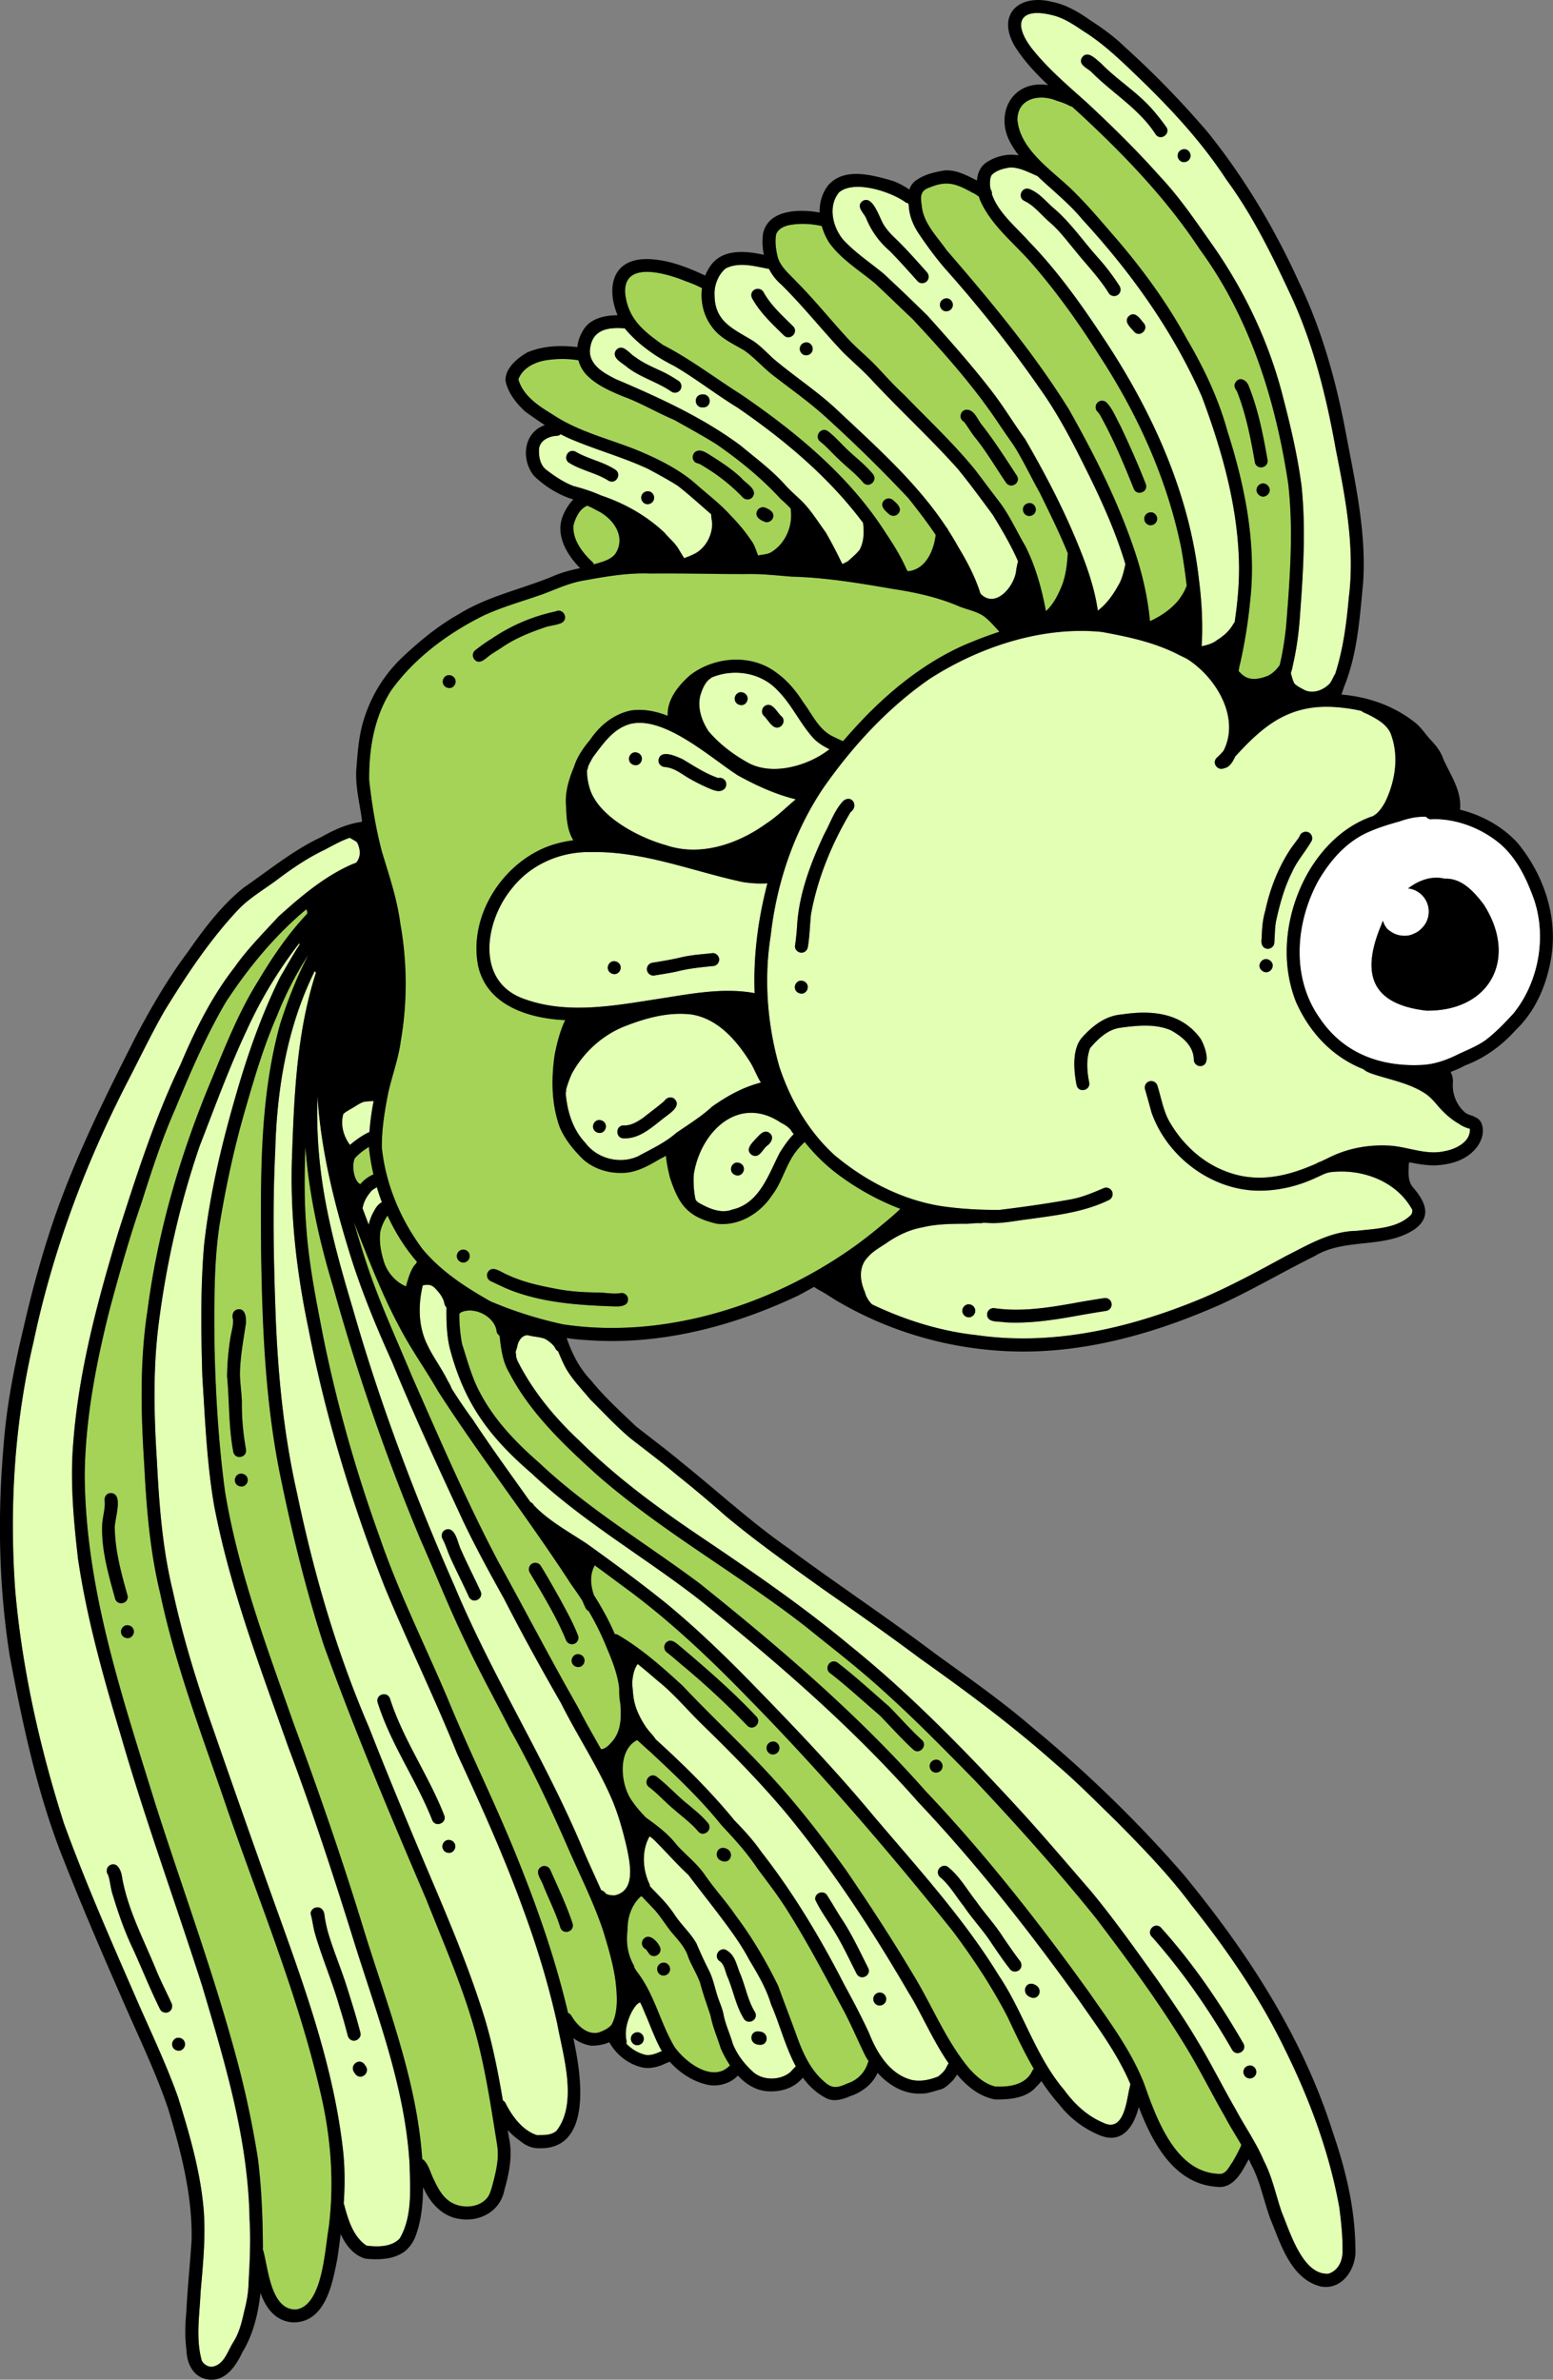 <svg xmlns="http://www.w3.org/2000/svg" width="184" height="282" fill="none"><rect width="100%" height="100%" fill="#808080" stroke="none"/><g clip-path="url(#a)"><path fill="#A4D357" d="M78.552 40.876c3.267 1.683 6.18 3.929 9.24 5.857 6.547 4.489 12.887 9.702 17.178 16.468.898 1.346 1.762 2.73 2.412 4.213.053.085.107.177.152.272 2.056-.15 3.065-2.327 3.306-4.182 0-.057.004-.103.008-.145-1.013-1.496-2.11-2.933-3.23-4.332a171.124 171.124 0 0 0-10.176-9.963c-1.812-1.584-3.764-2.983-5.668-4.45-1.257-.936-2.273-2.159-3.554-3.064-1.375-.835-2.923-1.476-3.882-2.84-.979-1.285-1.372-2.971-1.166-4.57a13.773 13.773 0 0 0-1.91-.816c-2.187-.905-7.472-2.553-7.19 1.445.341 3.025 2.164 4.458 4.48 6.103v.004Zm26.223 18.4c.314-.295.78-.257 1.082.03.481.422 1.119.99.516 1.614-.314.296-.78.261-1.082-.03-.481-.422-1.12-.99-.516-1.614Zm-6.65-8.15c.93.702 1.79 1.76 2.626 2.488.902.824 1.865 1.583 2.645 2.534.665.755-.413 1.77-1.112 1.054-.841-1.027-1.919-1.817-2.867-2.737-.775-.69-1.429-1.514-2.258-2.143-.757-.66.172-1.813.963-1.192l.004-.004ZM99.842 238.035c-2.125-3.956-4.158-7.851-6.546-11.627-1.086-1.752-2.355-3.373-3.581-5.029-1.22-1.833-2.69-3.45-4.193-5.045-2.549-3.182-5.53-5.984-8.502-8.759a63.864 63.864 0 0 1-1.514-1.369c-.091.042-.18.088-.263.138-2.121 1.388-1.67 5.348-.314 7.13.47.69 1.028 1.307 1.598 1.905 1.33.959 2.64 1.932 3.657 3.251 1.081 1.2 2.396 2.189 3.317 3.531 1.146 1.675 2.534 3.162 3.672 4.841 1.95 2.584 3.604 5.417 5.03 8.323.699 1.966 1.47 3.917 2.174 5.88.734 2.043 1.64 4.109 3.344 5.528.944.858 1.64.625 2.702.157 1.177-.395 2.075-1.3 2.419-2.492a.985.985 0 0 1 .084-.126 12.531 12.531 0 0 1-.348-.556c-.921-1.84-1.762-3.895-2.736-5.677v-.004Zm-17.105-20.992c-.845-1.016-1.938-1.79-2.92-2.66-.994-.817-1.838-1.791-2.859-2.569-.844-.544-.045-1.824.807-1.303 1.364 1.031 2.5 2.331 3.844 3.389.784.667 1.594 1.311 2.255 2.108.661.748-.447 1.771-1.127 1.035Zm2.8 3.485c-1.08-.349-.622-1.883.452-1.488 1.085.349.619 1.882-.451 1.488Z"/><path fill="#E2FFB4" d="M88.763 232.223c-.848-1.598-1.888-3.074-2.973-4.519-1.38-1.863-2.836-3.673-4.23-5.528-1.457-1.349-2.748-2.86-4.166-4.244a19.279 19.279 0 0 0-.409-.318 1.056 1.056 0 0 0-.157.249c-.81 1.672-.657 3.769.13 5.417.03.084.042.165.046.242.443.475.902.939 1.35 1.41a14.886 14.886 0 0 1 1.635 2.055c.772 1.154 1.838 2.101 2.526 3.308.47 1.096.951 2.181 1.502 3.243.558 1.116.73 2.369 1.177 3.527.206.556.435 1.108.542 1.698.222 1.169.757 2.246 1.074 3.389.524 1.338 1.422 2.492 2.488 3.438 1.17.97 3.073.947 4.261.031.26-.218.485-.544.745-.744-1.25-2.3-1.926-5.052-2.946-7.367-.566-1.906-1.586-3.588-2.591-5.287h-.004Zm-.661 6.95c-.921-1.506-1.208-3.266-1.892-4.872-.31-.659-.34-1.522-1.001-1.943-.76-.645.199-1.81.974-1.181.89.571 1.078 1.625 1.441 2.545.688 1.557.933 3.282 1.835 4.742.447.889-.856 1.591-1.357.705v.004Zm1.754 3.125c-1.196-.112-1.047-1.779.149-1.549 1.2.107 1.043 1.782-.15 1.549ZM72.938 44.916c5.121 2.181 10.334 4.55 14.824 7.893 1.85 1.54 3.81 2.982 5.396 4.807.543.571 1.127 1.093 1.7 1.63 1.17 1.118 2.003 2.521 2.962 3.817a51.858 51.858 0 0 1 1.8 3.416c.061.119.126.237.188.356.301-.142.615-.272.848-.502.47-.425.841-.74 1.215-1.211.207-.418.344-.878.409-1.342a7.897 7.897 0 0 0-.011-1.725v-.084c-4.047-5.428-9.363-9.883-14.939-13.705-2.549-1.556-4.899-3.42-7.478-4.918-2.198-1.093-4.277-2.56-5.851-4.462a.759.759 0 0 1-.134.015c-2.178-.16-3.902.341-3.978 2.833.023.08.034.161.026.238.268 1.518 1.766 2.296 3.027 2.944h-.004Zm10.284 1.825c1.09-.073 1.177 1.53.08 1.537-1.089.077-1.177-1.526-.08-1.537Zm-10.215-5.256c.787-.84 1.57.445 2.247.82.963.729 2.071 1.193 3.157 1.702.688.315 1.322.706 1.96 1.112a.78.78 0 0 1 .252 1.054c-.214.353-.703.476-1.05.253-1.678-1.169-3.715-1.683-5.324-2.963-.562-.495-1.869-1.077-1.238-1.978h-.004ZM43.929 141.218c-.436.51-.791 1.104-.936 1.768-.016.061-.027.122-.046.187.24.652.485 1.304.733 1.952.146-.61.367-1.185.68-1.695.28-.525.59-.82.883-.962a24.923 24.923 0 0 1-.596-1.782c-.263.161-.55.314-.718.532Z"/><path fill="#A4D357" d="M84.192 238.867c-.428-1.3-.901-2.584-1.242-3.914-.378-1.028-.966-1.959-1.38-2.971-.343-1.158-1.169-2.028-1.93-2.925-.729-.874-1.317-1.882-2.07-2.729-.501-.537-1.013-1.062-1.517-1.595a1.912 1.912 0 0 1-.119-.015c-1.104 1.019-1.597 2.484-1.578 3.967-.191 1.476 0 2.871.714 4.163a.823.823 0 0 1 .092.307c.138.234.279.46.443.667 1.965 2.618 2.649 5.911 4.292 8.698 1.341 1.917 4.628 4.355 6.596 2.219a13.175 13.175 0 0 1-1.097-2.02c-.393-1.288-.955-2.526-1.2-3.856l-.004.004Zm-7.322-7.391c-.13-.196-.248-.418-.45-.545a.774.774 0 0 1-.245-1.054c.623-.885 1.597.062 1.953.721.546.847-.665 1.69-1.254.878h-.004Zm1.731 2.637c-.416 0-.749-.387-.737-.793.015-.43.374-.74.791-.74.416 0 .749.387.737.793-.015.43-.374.74-.79.74Z"/><path fill="#E2FFB4" d="M89.317 40.458c.834.582 1.54 1.337 2.286 2.028 2.45 2.077 5.159 3.83 7.513 6.03 4.616 4.347 9.493 8.644 13.001 13.965a.76.76 0 0 1 .202.318c.428.663.841 1.341 1.223 2.04 1.059 1.74 2.003 3.56 2.622 5.508 1.8 1.897 4.139-.982 4.238-2.883.076-.284.107-.648.218-.943-.845-1.92-1.923-3.75-3.012-5.532-1.36-1.836-2.709-3.691-4.161-5.458-3.23-3.611-6.795-6.9-10.104-10.435-1.09-1.204-2.335-2.239-3.49-3.381-2.487-2.634-4.708-5.451-7.272-7.977a6.058 6.058 0 0 1-1.471-1.867c-1.674-.314-3.524-.886-5.148-.061-.898.759-1.38 2.035-1.307 3.2.03 3.209 2.354 3.999 4.659 5.444l.003.004Zm6.237.115c.417 0 .75.39.734.797-.02.43-.378.736-.795.736-.416 0-.749-.391-.734-.797.02-.43.379-.736.795-.736Zm-5.006-5.8c.887 1.518 2.201 2.68 3.432 3.906.68.728-.41 1.771-1.109 1.054-1.38-1.35-2.805-2.68-3.76-4.39-.466-1.023 1.005-1.605 1.437-.574v.004Z"/><path fill="#A4D357" d="M112.155 29.648c5.174 5.991 10.272 12.098 14.472 18.833 2.939 5.21 5.668 10.592 7.62 16.254.963 2.74 1.663 5.593 1.968 8.483.008.119.023.253.039.391 1.249-.56 2.419-1.365 3.321-2.407.389-.51.745-1.055.97-1.656a.887.887 0 0 1 .061-.123 75.33 75.33 0 0 0-.626-4.332c-1.655-8.3-5.236-16.115-9.845-23.146-2.407-3.791-5.017-7.448-7.975-10.833-2.091-2.373-4.72-4.412-6.027-7.364a7.25 7.25 0 0 1-.149-.449c-.252-.168-.5-.36-.745-.452-1.918-1.058-3.004-1.506-5.102-.62-1.28.425-1.02 1.31-.894 2.407.298 1.958 1.823 3.446 2.916 5.017l-.004-.003Zm24.213 31.062c.417 0 .749.39.734.797-.019.43-.378.736-.795.736-.416 0-.749-.391-.734-.797.02-.43.379-.736.795-.736Zm-6.317-13.015c.31-.295.784-.264 1.082.03.722.768 1.089 1.799 1.601 2.707 1.074 2.281 2.113 4.585 3.023 6.939.336.935-1.07 1.472-1.433.533-1.212-3.029-2.415-5.889-3.982-8.714a2.21 2.21 0 0 0-.317-.406c-.295-.295-.268-.805.026-1.085v-.004Z"/><path fill="#E2FFB4" d="M93.425 215.199c-3.206-3.868-6.745-7.452-10.34-10.952-1.717-1.687-3.257-3.553-5.144-5.056-.792-.679-1.579-1.361-2.389-2.005-.363.475-.516 1.108-.6 1.694-.023.2-.038.399-.05.598.027.453.077.905.115 1.338.149 1.488.749 2.691 1.555 3.91l.115.127c.02.03.034.057.05.088.294.36.626.69.886 1.081.016.023.027.046.038.069 3.31 2.998 6.535 6.176 9.333 9.603 1.158 1.192 2.289 2.415 3.233 3.791 3.821 4.884 7.066 10.342 9.856 15.805 1.012 1.844 1.991 3.703 2.87 5.612.932 2.354 2.464 4.914 5.075 5.574 1.07.218 2.147-.012 3.141-.418.321-.276.634-.525.856-.886.107-.203.222-.452.363-.667-1.88-2.714-3.31-6.095-4.716-8.326-4.253-7.31-8.896-14.429-14.25-20.98h.003Zm8.068 18.699c-.849-1.671-1.655-3.415-2.633-5.006-.746-1.257-1.655-2.457-2.266-3.772-.115-.721.833-1.158 1.322-.625.684 1.024 1.276 2.128 1.972 3.151 1.131 1.771 2.021 3.673 2.961 5.543.444.893-.86 1.595-1.356.706v.003Zm2.713 3.757c-.417 0-.749-.387-.738-.793a.776.776 0 0 1 .791-.74c.417 0 .75.387.738.793-.015.43-.374.74-.791.74ZM74.276 218.99c-.451-1.943-.97-3.856-1.739-5.692-1.704-3.991-4.127-7.598-6.06-11.47-2.336-4.063-4.606-8.18-6.742-12.355-1.693-3.04-3.363-6.083-4.861-9.231-2.878-6.221-5.813-12.504-8.411-18.837-1.991-4.412-3.837-8.901-5.228-13.543-1.781-5.85-3.218-11.849-3.623-17.964-.279 8.721 1.318 15.606 4.165 25.086 3.218 11.286 7.391 22.311 12.11 33.04 4.457 10.657 10.724 20.463 15.18 31.12.7 1.648 1.449 3.235 2.156 4.834.221.061.424.214.557.414.276.172.715.214 1.01.207 2.567-.514 1.876-3.73 1.486-5.616v.007Zm-18.71-29.751c-.719-1.587-1.521-3.131-2.232-4.722-.321-.725-.539-1.495-.917-2.197a.773.773 0 0 1 .34-1.027c1.25-.495 1.463 1.667 1.9 2.434.714 1.629 1.535 3.209 2.277 4.83.424.909-.902 1.579-1.365.686l-.003-.004ZM66.132 160.133a.924.924 0 0 1-.375-.449c-.29-.448-.734-.767-1.184-1.035-.65-.249-1.372-.241-2.045-.433-.7-.012-1.154.736-1.242 1.365-.076.356-.252.559-.153.87.02.099.02.188.008.272.05.18.107.356.172.533 1.811 3.592 4.402 6.731 7.33 9.464 4.52 4.493 9.607 8.181 14.87 11.719 5.87 3.96 11.697 7.974 17.143 12.516 6.97 5.605 13.325 12.121 19.386 18.661 3.161 3.412 6.161 6.969 9.21 10.481 2.79 3.373 5.316 6.957 7.869 10.511 1.643 2.388 3.306 4.761 4.769 7.268 1.609 2.649 2.966 5.413 4.51 8.073 1.085 2.055 2.442 3.945 3.34 6.099 1.009 1.913 1.425 4.083 2.124 6.103.986 2.365 2.507 7.517 5.545 7.279 1.162-.364 1.686-1.552 1.659-2.706.019-1.721-.16-3.412-.374-5.106-1.181-6.547-3.524-12.869-6.474-18.814-2.954-6.122-6.848-11.765-11.06-17.059-2.667-3.58-5.679-6.678-8.789-9.829-2.396-2.33-4.739-4.726-7.288-6.892-5.117-4.55-10.475-8.526-16.028-12.466-3.829-2.856-7.734-5.601-11.652-8.33-3.863-2.776-7.753-5.528-11.407-8.576a152.23 152.23 0 0 0-5.778-4.86c-1.796-1.507-3.672-2.918-5.522-4.355-1.678-1.422-3.18-3.04-4.735-4.589-1.024-1.246-2.182-2.403-2.97-3.825a22.313 22.313 0 0 1-.855-1.894l-.004.004Zm81.98 84.633c.416 0 .749.388.737.794-.015.429-.374.74-.791.74-.416 0-.749-.387-.737-.794.015-.429.374-.74.791-.74Zm-10.609-16.391c3.787 4.182 7.009 8.92 9.829 13.804.443.889-.856 1.595-1.357.705-2.724-4.746-5.839-9.242-9.446-13.332-.757-.641.198-1.817.974-1.181v.004ZM104.668 32.415a254.57 254.57 0 0 1 5.224 4.999c2.676 2.998 5.354 5.988 7.793 9.188 1.337 1.764 2.449 3.627 3.749 5.41 2.151 3.706 4.176 7.524 5.85 11.473 1.208 2.856 2.339 5.788 2.782 8.874.031-.023.065-.042.096-.069.99-.778 1.72-1.82 2.327-2.91.44-.732.638-1.571.818-2.391.008-.039.023-.073.034-.112-1.092-3.653-2.663-7.183-4.333-10.584-1.754-3.553-3.547-7.091-5.859-10.32-3.424-4.937-7.173-9.648-11.166-14.13a43.502 43.502 0 0 1-2.954-3.898c-.726-1.03-1.269-2.192-1.349-3.465a6.694 6.694 0 0 1-.05-.383.768.768 0 0 1-.309-.1c-1.732-1.273-6.061-2.699-7.88-1.227-1.392 1.633-.803 4.156.481 5.674 1.414 1.522 3.149 2.672 4.746 3.979v-.008Zm7.491 2.94c.416 0 .749.391.733.798-.019.429-.378.736-.795.736-.416 0-.749-.391-.733-.798.019-.429.378-.736.795-.736Zm-9.971-11.519c1.254-.797 2.022 2.097 2.561 2.864.428.686 1.001 1.25 1.586 1.797 1.215 1.204 2.35 2.488 3.485 3.765.271.318.286.786-.027 1.085-.29.276-.81.287-1.081-.027-1.078-1.208-2.156-2.42-3.287-3.573a9.98 9.98 0 0 1-2.774-3.826c-.26-.674-1.288-1.414-.459-2.081l-.004-.004Z"/><path fill="#A4D357" d="M112.843 228.773c-7.636-9.526-15.6-18.803-24.145-27.508-4.551-4.696-9.309-9.212-14.586-13.087-1.212-.894-2.412-1.794-3.63-2.68-.62 1.077-.513 2.392-.097 3.538.93 1.472 1.778 2.994 2.465 4.6.104.008.218.031.34.077 2.829 1.648 5.293 3.845 7.701 6.053 3.32 3.523 6.875 6.823 10.161 10.385 3.337 3.595 6.34 7.475 9.195 11.461 2.759 4.041 5.431 8.143 7.937 12.348 2.267 3.691 3.876 7.816 6.658 11.167.852.931 1.815 1.817 3.072 2.123 1.647.088 3.634-.18 4.403-1.851a.699.699 0 0 1 .194-.23c-1.157-1.974-2.128-4.064-3.103-6.138-1.865-3.603-4.119-7.015-6.554-10.254l-.011-.004Zm-24.26-24.234a93.87 93.87 0 0 0-7.837-7.28 40.189 40.189 0 0 0-1.685-1.411.778.778 0 0 1-.184-1.146c.642-.721 1.38.165 1.915.567 3.034 2.573 6.041 5.187 8.766 8.089.753.659-.19 1.809-.974 1.181Zm2.978 3.369c-.417 0-.75-.387-.738-.793.016-.43.375-.74.791-.74.417 0 .75.387.738.793-.016.43-.375.74-.791.74ZM94.373 33.393c2.095 2.104 3.952 4.416 5.954 6.6 1.078 1.19 2.331 2.197 3.447 3.343 1.109 1.174 2.175 2.377 3.367 3.47 2.847 2.936 5.855 5.742 8.434 8.924.956 1.269 1.907 2.55 2.882 3.81 1.196 1.61 2.01 3.447 3.023 5.168 1.219 2.41 1.941 5.048 2.438 7.697v.023c.088-.08.172-.16.248-.245.669-.698 1.131-1.572 1.51-2.457.581-1.296.741-2.707.833-4.11 0-.015.004-.027.007-.038-.989-2.454-2.182-4.838-3.332-7.2-1.039-1.84-1.93-3.767-3.05-5.554a146.675 146.675 0 0 1-2.174-3.17c-2.904-4.251-6.355-8.108-9.86-11.864-1.475-1.388-2.919-2.806-4.402-4.187-1.846-1.54-3.99-2.829-5.423-4.795a7.245 7.245 0 0 1-.91-2.02c-1.26-.276-2.575-.35-3.863-.108-.623.13-1.295.445-1.536 1.078-.172.931-.023 1.94.221 2.848.402 1.15 1.392 1.92 2.19 2.79l-.004-.003Zm27.619 26.224c.416 0 .749.39.733.797-.019.43-.378.736-.794.736-.417 0-.749-.39-.734-.797.019-.43.378-.736.795-.736Zm-7.586-11.052c1.024-.115 1.391 1.158 1.937 1.802 1.51 1.928 2.821 3.998 4.162 6.049.455.886-.837 1.599-1.349.72-1.227-1.79-2.312-3.68-3.688-5.362-.443-.571-.806-1.2-1.238-1.779a.75.75 0 0 1-.405-.514c-.088-.398.172-.835.581-.916Z"/><path fill="#E2FFB4" d="M108.746 213.501c-7.739-8.79-16.65-16.491-25.742-23.817-6.554-5.125-13.857-9.281-19.94-15.012-5.076-4.37-8.038-8.307-9.769-14.881-.382-1.591-.412-3.231-.393-4.861a.744.744 0 0 1-.237-.398c-.123-.744-.612-1.342-1.12-1.867-.443-.491-.963-.441-1.456-.338-.566 2.35-.531 4.892.554 7.073.688 1.453 1.67 2.741 2.381 4.182.15.276.367.614.466.94a65.123 65.123 0 0 0 2.545 3.741c2.186 3.308 4.518 6.517 6.814 9.748a.723.723 0 0 1 .398.372c1.803 1.886 4.146 3.136 6.301 4.573 3.18 2.277 6.333 4.6 9.382 7.05 3.722 3.074 7.185 6.432 10.548 9.894 4.811 4.941 9.596 9.967 13.983 15.253 5.186 6.122 10.654 12.075 14.87 18.941 2.915 4.32 4.329 9.534 7.723 13.539 1.211 1.668 2.721 3.105 4.639 3.914 2.354 1.173 2.752-2.25 3.073-3.841.065-.23.103-.475.164-.709-1.517-3.599-3.871-6.739-6.084-9.932-5.896-8.223-12.149-16.196-19.104-23.553l.004-.011Zm12.03 19.93c-.298.276-.814.276-1.081-.046-.921-1.17-1.743-2.419-2.58-3.65-.947-1.338-2.014-2.491-2.923-3.841-.894-1.104-1.64-2.438-2.714-3.369-.168-.123-.294-.273-.34-.483-.168-.629.612-1.2 1.151-.821 1.394 1.093 2.27 2.703 3.363 4.079 1.031 1.487 2.17 2.668 3.129 4.167.639.928 1.273 1.855 1.946 2.76.332.326.424.866.053 1.2l-.004.004Zm1.238 3.212c-1.077-.475-.485-1.986.581-1.453 1.086.483.486 1.982-.581 1.453Z"/><path fill="#A4D357" d="M140.675 242.823c-3.256-5.402-6.997-10.469-10.796-15.487-4.559-5.666-9.431-11.106-14.415-16.396-3.523-3.584-7.035-7.184-10.772-10.542-2.989-2.729-6.046-5.064-9.157-7.586-8.105-6.329-17.185-11.343-24.92-18.147-3.913-3.558-7.83-7.272-10.295-12.029-.784-1.311-.96-2.852-1.128-4.359a.744.744 0 0 1-.344-.479c-.195-1.744-2.522-2.967-4.12-2.331a1.108 1.108 0 0 0-.305.222c0 1.197.1 2.381.32 3.558.643 1.966 1.151 3.994 2.149 5.819 1.715 3.262 4.283 5.915 7.035 8.315 5.797 5.462 12.676 9.545 19.024 14.302 9.443 7.567 18.679 15.46 26.712 24.557 7.078 7.467 13.437 15.575 19.433 23.932 2.377 3.431 4.907 6.8 6.451 10.714 1.494 4.228 3.798 10.764 9.118 10.722.676-.103.967-.87 1.345-1.361.386-.667.772-1.353 1.07-2.07-.642-1.112-1.345-2.193-1.922-3.308-1.536-2.66-2.901-5.413-4.483-8.046Zm-32.452-35.478c-1.395-1.277-2.653-2.692-3.967-4.049-1.949-1.663-3.841-3.427-5.862-4.994-.834-.556-.058-1.821.806-1.304 2.14 1.645 4.131 3.485 6.172 5.252 1.276 1.303 2.476 2.683 3.825 3.91.764.64-.214 1.825-.974 1.181v.004Zm2.663 2.714c-.416 0-.749-.388-.737-.794.015-.429.374-.74.791-.74.416 0 .749.387.737.794-.015.429-.374.74-.791.74ZM26.896 214.294c-2.866-8.433-6.084-16.774-7.926-25.515-1.215-5.002-1.624-10.124-1.88-15.253-.398-6.068-.539-12.255.393-18.274 1.227-9.414 3.921-18.576 7.582-27.316 1.636-3.964 3.203-7.958 5.48-11.608 1.694-2.852 3.578-5.639 5.855-8.046.023-.188.012-.36-.126-.506-3.726 3.105-6.871 6.942-9.508 10.971-2.358 4.014-4.196 8.315-5.973 12.612-1.605 3.615-2.82 7.395-4.02 11.163-1.426 4.113-2.607 8.33-3.738 12.516-1.628 6.432-2.908 13.003-2.992 19.661.05 13.486 4.452 26.393 8.388 39.139 3.367 10.534 7.238 20.904 10.005 31.626a117.229 117.229 0 0 1 2.113 10.266c.444 3.469.578 6.984.604 10.48 0 .134-.004.272-.007.407.042.076.076.16.095.26.558 2.139.906 6.912 3.852 6.804 3.168-.471 3.398-7.226 3.871-9.779.646-5.159.268-10.361-.875-15.421-2.64-11.734-7.284-22.84-11.19-34.179l-.003-.008Zm-13.28-24.913c-.783-2.859-1.647-5.784-1.51-8.782.062-.924.379-1.832.291-2.76-.057-.414.176-.817.6-.901 1.823-.126.474 3.27.604 4.282.069 2.687.787 5.29 1.51 7.858.179.982-1.266 1.288-1.499.299l.004.004Zm1.533 4.746a.806.806 0 0 1-.547-.18.783.783 0 0 1-.267-.533c-.027-.399.294-.813.714-.813.203 0 .39.046.547.18.156.135.252.33.267.533.027.395-.294.813-.714.813ZM48.832 163.153c3.26 7.375 6.424 14.728 10.173 21.858 3.19 5.762 6.217 11.615 9.485 17.331.848 1.671 1.792 3.297 2.713 4.933h.145c.55-.138.937-.613 1.284-1.031.975-1.207.979-2.794.864-4.343a8.438 8.438 0 0 1-.134-1.698l-.015-.28c-.21-1.576-.791-3.097-1.414-4.543a32.415 32.415 0 0 0-2.19-4.462.769.769 0 0 1-.347-.337 8.175 8.175 0 0 1-.379-.855c-.42-.655-.86-1.299-1.318-1.928-5.04-7.782-10.758-15.108-15.78-22.905-1.486-2.595-3.244-5.029-4.62-7.686-1.853-3.442-3.286-7.099-4.727-10.725-.218-.56-.436-1.124-.65-1.691.444 1.564.918 3.12 1.414 4.658 1.514 4.673 3.623 9.196 5.496 13.708v-.004Zm20.422 33.584c.027.395-.294.813-.715.813a.806.806 0 0 1-.546-.18.783.783 0 0 1-.267-.533c-.027-.395.294-.813.714-.813.203 0 .39.046.547.181a.78.78 0 0 1 .267.532Zm-6.267-11.408c.336-.234.837-.149 1.062.2.806 1.291 1.54 2.625 2.293 3.948.764 1.426 1.567 2.84 2.148 4.355.145.391-.092.839-.478.973-.39.138-.825-.08-.97-.479-1.15-2.771-2.73-5.355-4.258-7.931-.225-.349-.149-.828.199-1.066h.004Z"/><path fill="#E2FFB4" d="M40.677 132.003c-.363 1.261-.004 2.607.783 3.676.867-.747 1.861-1.368 2.308-1.518.084-1.242.26-2.472.5-3.695-.324.034-.649.038-.974.073-.52.076-.944.417-1.387.674-.393.253-.879.468-1.23.794v-.004Z"/><path fill="#A4D357" d="M44.227 139.179s.015 0 .019-.008a25.434 25.434 0 0 1-.524-3.097v-.161c-.622.36-1.169.797-1.662 1.315-.015.031-.034.065-.05.096-.324.778-.13 2.576.677 3.005.424-.491.94-.897 1.54-1.15Z"/><path fill="#E2FFB4" d="M42.125 230.659c-2.473-7.977-5.056-15.92-8.002-23.736-3.314-9.384-6.887-18.738-8.755-28.548-.868-5.048-1.063-10.166-1.392-15.264-.152-5.183-.229-10.392.207-15.564.684-6.183 2.155-12.247 3.902-18.212 1.34-4.631 2.961-9.196 5.101-13.521.769-1.284 1.483-2.606 2.3-3.856a.724.724 0 0 1-.007-.203 51.562 51.562 0 0 0-6.244 10.331c-2.098 4.47-3.791 9.12-5.576 13.723-2.33 6.793-3.944 13.874-4.845 20.984-.707 5.448-.562 10.96-.215 16.43.264 5.172.654 10.343 1.896 15.388 1.215 5.596 2.893 10.994 4.792 16.372a2151.785 2151.785 0 0 0 6.952 19.757c3.45 9.638 7.12 19.355 8.346 29.583.29 2.273.29 4.561.141 6.842.05.092.092.2.111.326.47 1.737 1.063 3.573 2.572 4.616 1.3.195 3.088.184 3.997-.901 1.48-2.603 1.193-5.815 1.135-8.71-.516-8.939-3.741-17.384-6.408-25.833l-.008-.004Zm-.921 10.546a57.751 57.751 0 0 0-.952-3.32c-.837-2.963-2.067-5.8-2.927-8.752-.222-.759-.29-1.552-.504-2.3-.061-.732.928-1.096 1.38-.536.232.253.24.628.29.95.084.529.195 1.047.328 1.561.639 2.258 1.586 4.42 2.286 6.658.569 1.802 1.138 3.608 1.605 5.44.164.632-.642 1.169-1.166.79-.18-.115-.279-.292-.332-.495l-.008.004Zm.822 4.462c-.746-.92.603-1.951 1.23-.932.745.917-.6 1.955-1.23.932Z"/><path fill="#E2FFB4" d="M23.972 235.421c-3.168-9.906-6.748-19.677-9.638-29.671-2.075-6.927-4.05-13.904-5.105-21.072-.512-4.508-.936-9.058-.566-13.593.635-8.545 2.874-16.852 5.331-25.021 2.152-6.716 4.311-13.486 7.357-19.845 1.723-4.083 3.699-8.077 6.428-11.585 1.532-2.181 3.427-4.075 5.228-6.034 2.617-2.35 5.338-4.677 8.567-6.118.2-.084.402-.161.604-.234.073-.084.138-.168.191-.268.405-.659.272-1.476-.06-2.14-.23-.214-.532-.344-.796-.509a.852.852 0 0 1-.076-.05c-1.047.353-2.01.913-2.989 1.426-1.907.901-3.657 2.078-5.346 3.339-1.62 1.254-3.443 2.247-4.872 3.738-3.405 3.622-6.157 7.793-8.756 12.021-1.62 2.845-3.026 5.8-4.536 8.702-4.945 9.664-8.744 19.895-10.98 30.533-2.258 9.587-2.865 19.554-2.17 29.372.826 9.414 2.92 18.703 5.786 27.696 2.454 6.747 5.312 13.283 8.174 19.845 1.8 4.198 3.814 8.3 5.347 12.608 1.36 4.363 2.644 8.779 3.03 13.337.241 3.266-.084 6.478-.37 9.729-.111 2.699-.6 5.478.145 8.119.24.472.856.817 1.341.702 1.307-.288 1.712-1.802 2.346-2.814.776-1.211 1.052-2.457 1.357-3.814.294-1.112.493-2.243.5-3.397.138-2.461.26-4.93.112-7.391-.15-9.472-2.916-18.599-5.591-27.604l.007-.007Zm-3.993 3.005c-.36.18-.86.042-1.028-.341-1.158-2.335-2.117-4.754-3.195-7.123-1.04-2.158-1.804-4.42-2.492-6.708-.183-.686-.233-1.411-.462-2.082-.275-.337-.184-.862.172-1.104.932-.556 1.414.686 1.49 1.43.711 3.975 2.637 7.471 4.124 11.174.535 1.266 1.165 2.481 1.73 3.73.17.384.047.836-.34 1.028v-.004Zm1.227 4.588a.805.805 0 0 1-.547-.18.78.78 0 0 1-.267-.533c-.027-.394.294-.812.714-.812.203 0 .39.046.547.18.156.134.252.33.267.533.027.395-.294.812-.715.812Z"/><path fill="#A4D357" d="M45.064 145.918c-.164 1.166.053 2.419.386 3.469.355 1.311 1.39 2.534 2.648 3.048.233-.84.593-2.143 1.185-2.683a.812.812 0 0 1 .122-.211 23.128 23.128 0 0 1-3.497-5.486c-.39.56-.684 1.2-.848 1.867l.004-.004ZM56.093 240.047c-1.468-5.052-3.635-10.013-5.557-14.877-4.276-10.009-8.51-20.011-12.19-30.25-2.064-6.374-3.665-12.884-5.018-19.443-1.907-8.993-2.263-18.212-2.4-27.378-.058-8.92-.145-18.009 2.24-26.676.897-2.818 1.99-5.612 3.358-8.254a40.537 40.537 0 0 0-3.726 7.246c-1.501 3.453-2.587 7.057-3.626 10.672-1.387 4.719-2.396 9.388-3.187 14.218-.673 4.604-.589 9.265-.581 13.904.126 5.865.47 11.737 1.253 17.553 1.56 9.48 4.972 18.48 8.136 27.504 2.886 7.817 5.626 15.683 8.071 23.652 2.794 9.181 6.5 18.316 7.158 27.961.054.019.111.046.16.081.582.555.776 1.41 1.113 2.123.5 1.058 1.05 2.212 2.067 2.856 1.3.821 3.317.755 4.345-.464.302-.356.49-1.004.6-1.395.428-1.625.872-3.281.574-4.972-.753-4.673-1.468-9.522-2.79-14.053v-.008Zm-29.19-76.928c.016-1.522.154-3.052.39-4.554.108-.733.367-1.453.318-2.201-.16-.487-.015-1.089.546-1.2.914-.149 1.013.928.99 1.595-.298 2.02-.695 4.037-.718 6.095.019 1.096.195 2.177.229 3.274-.02 1.974.153 3.734.485 5.627.168.985-1.284 1.288-1.502.299-.57-2.951-.454-5.953-.737-8.932v-.003Zm1.732 13.041a.806.806 0 0 1-.547-.18.785.785 0 0 1-.267-.533c-.027-.395.294-.813.715-.813.202 0 .39.046.546.18.157.134.252.33.268.533.026.395-.295.813-.715.813Z"/><path fill="#E2FFB4" d="M62.016 226.308c-2.278-6.317-5.048-12.424-7.86-18.511-2.699-6.724-5.84-13.11-8.58-19.754-3.898-9.92-6.998-20.152-9.034-30.621-1.43-6.85-2.228-13.815-1.927-20.819.245-7.18.6-14.475 2.82-21.34a.823.823 0 0 1-.137-.211c-3.282 6.601-4.505 14.041-4.689 21.375-.31 6.179-.202 12.332.015 18.504.245 7.387.925 14.758 2.561 21.973 1.983 9.518 4.685 18.841 8.522 27.761 2.163 5.524 4.437 10.998 6.745 16.461 2.553 6.007 5.14 12.029 7.047 18.277.921 3.117 1.536 6.302 2.083 9.503.141.077.26.192.328.349.772 1.541 2.018 3.22 3.711 3.761.76-.016 1.747.034 2.32-.529 2.553-3.286.772-8.924.088-12.651-1.032-4.669-2.373-9.077-4.013-13.531v.003Zm-10.823-10.664c-1.876-4.742-4.906-8.982-6.439-13.865-.31-.951 1.09-1.442 1.449-.495 1.555 4.872 4.59 9.116 6.439 13.865.313.943-1.109 1.446-1.449.495Zm2.034 3.925a.806.806 0 0 1-.547-.18.783.783 0 0 1-.267-.533c-.027-.398.294-.812.714-.812.203 0 .39.046.547.18a.781.781 0 0 1 .267.533c.027.394-.294.812-.715.812ZM78.732 63.124c.512.606 1.12 1.112 1.567 1.771.27.445.508.848.76 1.25.306-.142.661-.234.902-.376 1.464-.563 2.396-2.127 2.415-3.672-.008-.337-.122-.778-.118-1.165-1.311-1.127-2.587-2.3-3.952-3.366-1.123-.72-2.308-1.346-3.477-1.986-3.023-1.414-6.249-2.285-9.306-3.6a16.059 16.059 0 0 1-1.097-.528.75.75 0 0 1-.409.188c-.944.023-2.082.532-2.159 1.594-.034.863.13 1.833.826 2.408.997.755 2.06 1.49 3.233 1.94 1.116.294 2.212.64 3.267 1.11 2.794.94 5.404 2.39 7.548 4.428v.004Zm-1.965-4.914c.417 0 .75.39.738.794-.015.429-.374.74-.791.74-.417 0-.75-.392-.738-.794.016-.43.375-.74.791-.74Zm-9.236-3.308c-.902-.434-.302-1.79.626-1.4 1.502.894 3.272 1.189 4.732 2.151.84.548.065 1.813-.8 1.307-1.413-.9-3.114-1.184-4.558-2.054v-.004Z"/><path fill="#A4D357" d="M71.452 228.758c-1.112-3.32-2.69-6.444-4.078-9.614-2.121-4.876-4.334-9.576-6.925-14.199-1.727-3.37-3.558-6.693-5.17-10.12-1.98-4.075-3.635-8.273-5.457-12.39a255.086 255.086 0 0 1-10.326-29.873c-1.651-5.425-2.89-11.025-3.31-16.676-.118 3.193-.145 6.383.107 9.561.302 4.347 1.17 8.633 1.995 12.903 1.636 8.111 3.906 16.073 6.715 23.847 2.235 6.521 5.315 12.681 8.01 19.01 2.633 6.433 5.759 12.647 8.334 19.102 2.393 5.93 4.498 11.991 5.958 18.22a.829.829 0 0 1 .413.364c.638 1.101 1.873 2.312 3.24 1.952.566-.204 1.22-.499 1.564-1.005.745-1.522.607-3.346.428-4.987-.276-2.081-.883-4.09-1.49-6.095h-.008Zm-5.068-.341c-.516-1.695-1.387-3.423-2.021-4.999-.226-.694-1.135-1.683-.21-2.216a.77.77 0 0 1 1.024.341c.944 2.124 1.922 4.175 2.652 6.375.298.959-1.1 1.442-1.449.495l.004.004ZM70.045 66.467c.165.119.264.26.31.407.898-.273 1.888-.48 2.507-1.197 1.307-1.912-.015-3.99-1.781-5.002-.36-.192-.718-.38-1.074-.575a.769.769 0 0 1-.386-.192h-.004c-.92.334-1.417 1.4-1.666 2.296-.187 1.63.97 3.194 2.09 4.263h.004ZM75.839 53.487c2.308.986 4.631 2.143 6.538 3.8 1.445 1.291 2.981 2.422 4.25 3.86.97.989 1.85 2.066 2.595 3.224.26.46.397.97.6 1.452.474-.103.982-.126 1.421-.314 1.64-.916 2.568-2.821 2.484-4.677-.011-.184-.038-.383-.05-.582-.378-.391-.768-.77-1.188-1.127-2.243-2.454-4.853-4.57-7.582-6.467-1.632-1.02-3.325-1.944-5.002-2.887-2.037-.862-3.936-2.005-6.011-2.771-1.583-.648-3.253-1.361-4.445-2.626a4.027 4.027 0 0 1-.917-1.683c-.008 0-.016 0-.023-.004a11.803 11.803 0 0 0-3.348-.058c-1.49.135-3.19.828-3.741 2.324.577 1.993 2.427 3.166 4.1 4.186 3.13 2.096 6.883 2.91 10.323 4.347l-.004.003Zm13.857 7.077c.164-.372.638-.567 1.008-.387.52.2 1.143.602.853 1.246-.165.371-.642.57-1.01.387-.519-.203-1.142-.602-.851-1.246Zm-7.307-7.019c.497-.36 1.13.008 1.578.284 1.345.85 2.706 1.713 3.868 2.817.512.644 2.086 1.403 1.26 2.335a.775.775 0 0 1-1.08-.03c-1.526-1.592-3.165-2.838-5.05-3.93-.255-.138-.58-.123-.756-.407a.775.775 0 0 1 .176-1.069h.004Z"/><path fill="#A9A9A9" d="M74.292 61.737s-.004 0-.009-.004c0 0 0 .004.005.009l.004-.005Z"/><path fill="#E2FFB4" d="M76.374 238.479c-.157-.41-.337-.805-.532-1.196-.466.184-.714.664-.97 1.074-.54 1.039-.89 2.246-.658 3.412.03.149.02.279-.015.394a4.498 4.498 0 0 0 2.24 1.331c.71.13 1.345-.173 1.979-.449-.061-.1-.122-.195-.18-.299-.726-1.376-1.238-2.848-1.864-4.27v.003Zm-.89 3.884c-.417 0-.75-.387-.738-.794.015-.429.374-.74.79-.74.417 0 .75.388.738.794-.015.429-.374.74-.79.74ZM128.867 12.248c2.992 2.79 5.843 5.6 8.556 8.648 2.346 2.484 4.253 5.328 6.222 8.111 3.871 5.524 6.81 11.746 8.434 18.3.886 3.393 1.677 6.82 2.132 10.297.539 5.214.172 10.466-.21 15.679-.145 1.924-.413 3.845-.86 5.72a.992.992 0 0 1-.092.39c-.034.135-.072.265-.107.4.031.072.058.149.073.24.092.33.191.675.355.982.352.33.822.56 1.25.782.982.43 2.102.004 2.836-.698.313-.291.481-.858.745-1.242.94-2.902 1.337-5.984 1.605-9 .757-5.892-.382-11.819-1.533-17.588-1.119-6.268-2.667-12.562-5.361-18.335-2.205-4.727-4.513-9.453-7.617-13.662-2.892-4.436-6.519-8.346-10.314-12.014-2.098-2.013-4.162-4.045-6.638-5.582-1.192-.805-2.415-1.625-3.841-1.92-3.538-.836-4.543.858-2.384 3.802 1.953 2.527 4.395 4.566 6.752 6.686l-.003.004Zm11.457 5.432c.416 0 .749.39.733.797-.019.43-.378.736-.795.736-.416 0-.749-.391-.733-.797.019-.43.378-.736.795-.736Zm-12.13-10.857c.669-.931 1.647.196 2.239.667 1.949 2.013 4.395 3.477 6.218 5.612.535.621 1.04 1.265 1.517 1.932.573.813-.642 1.706-1.238.898-1.937-3.021-5.075-4.857-7.567-7.353-.481-.51-1.662-.874-1.169-1.756ZM96.43 87.528c-1.625-1.756-2.6-4.03-4.296-5.72-1.984-2.143-5.255-2.626-7.854-1.506a.715.715 0 0 1-.21.172c-.58.476-.852 1.196-1.074 1.894-.4 1.46.153 3.094.979 4.309 1.288 1.51 2.881 2.714 4.597 3.676 2.908 1.648 7.219.406 9.707-1.568-.677-.33-1.319-.724-1.85-1.257Zm-8.576-3.972c-.417 0-.784-.287-.807-.72-.023-.399.302-.81.719-.81.416 0 .783.288.806.722.023.398-.302.808-.718.808Zm3.867 2.58c-.524-.318-.806-.935-1.257-1.35-.283-.306-.214-.82.091-1.08.856-.64 1.445.59 1.953 1.111.768.545.058 1.733-.783 1.323l-.004-.004ZM88.014 104.525c-5.985-1.28-11.793-3.695-18.011-3.549-3.634-.081-7.211 1.498-9.435 4.412-3.1 3.833-4.227 10.821 1.368 12.926 5.258 1.99 11.036.828 16.413 0 3.635-.567 7.41-1.303 11.064-.625-.172-4.374.409-8.771 1.513-13.01-.975.057-1.949 0-2.912-.15v-.004Zm-15.195 10.91c-.416 0-.783-.287-.806-.721-.023-.398.302-.808.718-.808.417 0 .784.287.807.72.023.399-.302.809-.719.809Zm11.763-.97c-1.452.142-2.908.28-4.333.644-.895.203-1.8.326-2.702.483a.77.77 0 0 1-.89-.613.774.774 0 0 1 .61-.893c1.178-.184 2.351-.384 3.513-.66 1.158-.268 2.346-.337 3.52-.467.408-.088.817.211.89.613.08.418-.207.805-.612.893h.004Z"/><path fill="#A9A9A9" d="m83.746 119.107.035.012v-.015h-.035v.003Z"/><path fill="#E2FFB4" d="M82.201 139.183c-.053.993-.007 1.989.215 2.959a.47.47 0 0 1 .06.111c.085.085.169.169.264.242 1.204.69 2.664 1.368 4.047.832 3.214-.729 4.269-4.16 5.618-6.751.271-.422.948-1.514 1.655-2.189a2.262 2.262 0 0 1-.356-.49c-.317-.368-.722-.629-1.15-.848-5.03-3.392-9.565 1.047-10.349 6.13l-.004.004Zm7.311-4.202c.436-.417.963-1.196 1.632-.747.638.468.237 1.196-.287 1.556-.577.499-.948 1.572-1.803 1.051-.788-.61.003-1.342.458-1.863v.003Zm-2.182 2.783c.416 0 .783.288.806.721.023.399-.302.809-.718.809-.417 0-.784-.288-.806-.721-.023-.398.301-.809.718-.809Z"/><path fill="#A4D357" d="M127.475 22.962c1.674 1.675 3.191 3.504 4.747 5.286 3.156 3.676 6.038 7.61 8.357 11.872 2.033 3.45 3.765 7.07 4.831 10.945 2.071 6.451 3.466 13.317 2.709 20.106v-.004c0-.02.004-.038.008-.058a60.622 60.622 0 0 1-1.181 7.441c-.099.315-.149.648-.199.981.562.556 1.246 1.438 3.474.552.57-.283 1.028-.74 1.391-1.26.359-1.496.589-3.03.753-4.505.447-5.639.906-11.34.26-16.982-1.487-9.852-4.525-19.65-10.46-27.754-3.733-5.677-8.422-10.645-13.348-15.28a64.277 64.277 0 0 0-1.823-1.67.76.76 0 0 1-.314-.116 8.144 8.144 0 0 0-1.471-.567c-2.033-.87-4.716-.326-4.67 2.327.371 3.726 4.536 6.187 6.929 8.686h.007Zm21.642 35.65c-.749-.755.39-1.836 1.108-1.053.68.732-.413 1.77-1.108 1.054ZM146.3 45.484c.424-.977 1.418-.51 1.678.334 1.108 2.767 1.678 5.715 2.193 8.64.188.99-1.257 1.315-1.494.338-.497-2.837-1.051-5.693-2.105-8.38-.161-.295-.406-.56-.276-.932h.004Z"/><path fill="#fff" d="M177.87 100.105c-2.22-1.916-5.193-3.082-8.113-3.04a.778.778 0 0 1-.791-.272c-1.078-.061-2.148.192-3.157.548-1.33.365-2.644.779-3.867 1.342-2.511 1.166-4.38 3.343-5.748 5.689-2.728 5.003-3.233 11.504.184 16.303 2.816 4.194 7.264 5.785 12.171 5.521 1.517-.085 2.931-.614 4.28-1.289 1.055-.498 2.144-.927 3.107-1.59 1.246-.924 2.32-2.063 3.371-3.197 3.008-3.7 3.997-9.124 2.419-13.632-.845-2.342-1.972-4.704-3.856-6.383Zm-12.313 7.357c-.019.023-.042.042-.057.061l.057-.061Zm3.6 12.297h-.138c-6.599-.759-7.792-4.381-5.365-10.174.057-.157.118-.314.187-.475.138.429.348.863.722 1.135.398.291.791.494 1.277.59.183.035.378.054.573.054.317 0 .638-.05.921-.173.248-.107.485-.207.707-.364.229-.161.417-.356.596-.567.635-.736.803-1.821.466-2.726a2.78 2.78 0 0 0-1.792-1.69 2.53 2.53 0 0 0-.481-.096c1.287-.974 2.805-1.518 4.329-1.15 2.022-.111 3.512 1.583 4.628 3.059 4.047 6.298.845 12.573-6.634 12.573l.004.004Z"/><path fill="#A9A9A9" d="M103.321 154.575s-.009-.009-.013-.009l.009.009h.004Z"/><path fill="#E2FFB4" d="M170.452 131.156c-.477-.56-.959-1.139-1.574-1.553-1.85-1.215-3.997-1.598-6.057-2.265-.413-.142-.845-.273-1.189-.549-.026-.023-.046-.046-.068-.069-3.555-1.391-6.325-4.178-8.01-7.981-1.972-4.972-1.174-10.756 1.444-15.341 1.754-3.028 4.38-5.585 7.731-6.693.099-.088.21-.165.321-.23.447-.395.78-.893 1.066-1.41 1.231-2.542 1.678-5.551.623-8.208-.516-1.066-1.628-1.668-2.621-2.174-.211-.103-.428-.187-.639-.295a.988.988 0 0 1-.168-.13 19.098 19.098 0 0 0-2.981-.445c-5.571-.433-8.667 2.212-11.988 5.858-.294.655-.695 1.288-1.31 1.376-.692.345-1.506-.571-.872-1.23.291-.257.554-.537.807-.829 1.979-3.883-.811-8.579-4.151-10.787a2.813 2.813 0 0 0-.237-.145c-.29-.146-.584-.288-.871-.426-2.832-1.487-6.061-2.166-9.16-2.733-7.066-.702-14.484 1.755-20.384 5.55-4.965 3.435-9.126 7.959-12.58 12.892-3.513 5.202-5.565 11.316-6.268 17.542-.826 5.148-.41 10.523 1.02 15.525 1.296 3.933 3.455 7.675 6.523 10.477 3.616 3.032 7.938 5.286 12.585 6.045 2.297.349 4.655.472 6.967.464 2.808-.341 5.736-.755 8.499-1.257 1.349-.25 2.602-.79 3.859-1.323a.77.77 0 0 1 1.002.41.78.78 0 0 1-.409 1.005c-2.966 1.445-6.256 1.801-9.485 2.257-1.628.188-3.245.568-4.892.445l-.5-.023a.651.651 0 0 1-.318.054c-.642-.046-1.284.103-1.926.065-1.647.019-3.313.031-4.922.425-1.513.265-2.82.89-4.077 1.718-.822.594-1.755 1.039-2.42 1.817-1.1 1.119-.951 2.775-.359 4.109.145.564.44 1.085.86 1.491 3.91 1.86 8.071 3.175 12.382 3.642 9.175 1.327 18.382-.874 26.812-4.397 3.439-1.479 6.581-3.197 9.825-4.964 2.683-1.349 5.331-2.963 8.419-2.994 2.186-.268 4.815-.257 6.451-1.928a.828.828 0 0 0 .103-.633.746.746 0 0 1-.13-.195c-1.873-3.143-5.69-4.543-9.191-4.236a3.18 3.18 0 0 0-1.207.295c-.321.15-.639.295-.96.441-2.182 1.008-4.585 1.553-6.993 1.487-5.492-.187-10.597-4.105-12.401-9.273-.256-.92-.504-1.84-.772-2.752a.773.773 0 0 1 .547-.935.77.77 0 0 1 .932.548c.42 1.338.661 2.737 1.284 3.998 1.548 2.818 4.024 5.164 7.085 6.233 3.654 1.33 7.181.437 10.529-1.058a.78.78 0 0 1 .198-.115c.081-.034.161-.057.241-.084.367-.169.73-.345 1.093-.525 2.274-1.108 4.781-1.538 7.295-1.35 2.117.184 4.189 1.139 6.34.629 1.3-.238 3.065-1.108 2.947-2.649a3.845 3.845 0 0 1-1.269-.567c-.925-.51-1.735-1.25-2.427-2.032l-.004-.015Zm-75.468-13.413c-.416 0-.783-.284-.81-.721-.023-.399.302-.813.719-.813.416 0 .783.284.81.721.023.399-.302.813-.719.813Zm5.786-21.506c-2.216 3.73-3.92 7.851-4.693 12.137-.13 1.269-.149 2.549-.359 3.81-.053.418-.397.74-.821.706-.398-.031-.76-.411-.704-.825.104-.766.2-1.529.241-2.303.214-3.815 1.61-7.483 3.214-10.91.73-1.319 1.204-2.822 2.251-3.933.986-.832 1.899.563.871 1.315v.003Zm14.022 59.863a.776.776 0 0 1-.78-.752c-.008-.41.336-.782.749-.782s.772.33.78.752c.007.41-.337.782-.749.782Zm16.268-.759c-1.303.203-2.599.421-3.894.659-2.672.468-5.385.859-8.102.698-.741-.15-2.159.107-2.109-1.009a.765.765 0 0 1 .844-.67c3.145.46 6.329-.035 9.432-.591 1.192-.226 2.396-.418 3.596-.602a.77.77 0 0 1 .871.641.771.771 0 0 1-.638.874Zm11.235-29.012a.774.774 0 0 1-.852-.67c.008-1.706-1.353-2.806-2.721-3.569-1.892-.813-4.047-.564-6.03-.295-1.495.226-2.595 1.307-3.539 2.399-.485 1.254-.375 2.73-.122 4.033.229.974-1.208 1.357-1.479.387-.333-1.721-.585-4.312.672-5.696 1.239-1.373 2.763-2.557 4.67-2.703 3.528-.54 7.116-.234 9.359 2.898.417.706 1.326 3.021.042 3.216Zm7.257-11.277c-.848-.618.1-1.86.929-1.219.787.624-.115 1.805-.929 1.219Zm1.422-3.297c-.038.414-.447.721-.848.671-.619-.073-.742-.709-.642-1.231.026-1.104.103-2.208.424-3.273.535-2.496 1.456-4.915 2.832-7.069.374-.602.848-1.135 1.226-1.737a.782.782 0 0 1 1.032-.498c.39.16.566.61.417 1-.715 1.273-1.735 2.369-2.328 3.726-.928 1.829-1.46 3.815-1.899 5.808-.164.943-.13 1.698-.206 2.599l-.008.004ZM94.293 94.72c-2.412-.59-4.708-1.645-6.875-2.845-3.264-2.108-8.748-7.115-12.776-6.08-1.998.568-3.164 2.323-4.356 3.891-.222.368-.424.752-.608 1.147a.802.802 0 0 1-.11.414c-.035.69.084 1.391.27 2.054.933 3.416 5.844 5.953 9.039 6.843 4.108 1.414 8.583-.127 11.969-2.588 1.162-.759 2.155-1.736 3.206-2.637a4.24 4.24 0 0 1 .24-.203v.004ZM75.33 90.683c-.416 0-.783-.288-.806-.72-.023-.4.302-.81.719-.81.416 0 .783.288.806.721.023.399-.302.81-.719.81Zm10.448 2.844c-.496.418-1.173.142-1.685-.069a23.156 23.156 0 0 1-2.648-1.337c-.822-.51-1.62-1.127-2.618-1.22-.447-.015-.848-.356-.81-.831.214-1.327 2.098-.449 2.85-.104 1.369.817 2.714 1.714 4.235 2.235a.774.774 0 0 1 .768.25.779.779 0 0 1-.092 1.08v-.004ZM117.513 22.985c.726 2.208 2.939 3.987 4.414 5.654 3.282 3.385 6.045 7.23 8.64 11.163 5.813 8.69 10.353 18.523 11.496 29.011.298 2.308.435 4.643.347 6.97-.026.23-.026.51-.042.797.642-.13 1.277-.3 1.812-.717.795-.495 1.505-1.12 1.952-1.936a.846.846 0 0 1 .146-.176c.328-2.216.542-4.447.523-6.682-.095-6.904-2.002-13.65-4.402-20.064-3.428-7.79-8.423-14.762-14.167-21-1.555-1.9-3.535-3.441-5.315-5.143-1.028-.43-2.026-.997-3.184-1.02-.783.096-1.651.322-2.232.882-.217.337-.206.759-.221 1.146.015.199.046.395.088.586.122.161.179.334.141.53h.004Zm16.234 14.479c.737-.644 1.299.291 1.746.801.673.74-.42 1.779-1.108 1.054-.413-.513-1.295-1.188-.634-1.855h-.004Zm-11.732-15.046c1.074.437 1.845 1.364 2.675 2.123 2.132 1.764 3.691 4.118 5.514 6.119a27.333 27.333 0 0 1 2.419 3.204c.226.35.176.817-.172 1.07-.324.234-.84.176-1.066-.173-1.12-1.82-2.679-3.415-3.993-5.056-.948-1.138-1.846-2.346-2.943-3.304-1.024-.847-1.85-2.009-3.065-2.588-.902-.421-.302-1.782.627-1.395h.004ZM81.95 120.212c-2.645-.334-5.34.387-7.785 1.341-2.717 1.028-5.037 3.132-6.416 5.685-.283.637-.501 1.231-.677 1.875a.785.785 0 0 1-.046.398c.176 2.243.872 4.371 2.312 5.889 1.388 1.893 4.082 2.583 6.218 1.633 1.567-.851 3.222-1.603 4.57-2.787 1.457-1.008 2.962-1.925 4.27-3.136 1.776-1.254 3.656-2.3 5.766-2.837-.524-.797-.83-1.763-1.357-2.553-1.597-2.514-3.775-5.014-6.856-5.516v.008Zm-10.88 14.045c-.417 0-.784-.287-.807-.72-.023-.399.302-.809.719-.809.416 0 .783.287.806.72.023.399-.302.809-.718.809Zm7.715-1.874c-1.44 1.092-2.912 2.568-4.846 2.511-1.004.038-1.08-1.469-.083-1.53.86.058 1.628-.41 2.315-.878.837-.667 1.709-1.299 2.523-1.997.26-.383.745-.598 1.157-.311.971.825-.431 1.718-1.066 2.205Z"/><path fill="#A4D357" d="M106.656 143.269s.015-.011.019-.019a30.538 30.538 0 0 1-7.83-4.42 21.78 21.78 0 0 1-3.501-3.504 9.071 9.071 0 0 0-1.063 1.17c-1.207 1.591-1.609 3.626-2.847 5.198-1.402 2.127-3.947 3.649-6.538 3.312-3.417-.817-4.422-2.189-5.511-5.432-.107-.46-.398-1.599-.478-2.614-.237.13-.474.26-.718.383-1.395.82-2.87 1.667-4.536 1.648h.011-.103.092c-1.644.039-3.321-.513-4.56-1.606-1.127-1.1-2.178-2.388-2.79-3.853-.974-2.744-1-5.696-.58-8.556.122-.674.558-2.744 1.253-4.09-4.33-.195-9.27-1.729-10.322-6.421-1.173-5.957 2.928-12.282 8.534-14.26.898-.31 1.815-.51 2.744-.629-.726-1.2-.814-2.591-.856-3.967-.172-1.641.302-3.228.932-4.723.375-1.223 1.112-2.27 1.926-3.24 1.135-1.694 2.832-3.062 4.861-3.46 1.445-.2 2.893.083 4.319.635-.092-1.958 1.303-3.637 2.701-4.853 2.886-2.18 7.208-2.51 10.154-.276 1.315.928 2.343 2.174 3.199 3.52 1.005 1.341 1.739 3.032 3.23 3.906.47.257.95.483 1.352.651.05.012.1.031.149.05a62.226 62.226 0 0 1 2.496-2.748c3.362-3.481 7.226-6.529 11.644-8.541a52.365 52.365 0 0 1 4.379-1.668c-.611-.647-1.177-1.345-1.899-1.874-.864-.564-1.907-.748-2.855-1.123-2.522-1.093-5.224-1.676-7.929-2.086-3.948-.686-7.915-1.345-11.924-1.449-1.777-.138-3.554-.345-5.342-.306-3.784.015-7.563-.108-11.35-.062-2.675-.111-5.308.345-7.926.824-1.69.276-3.24.997-4.827 1.603-2.338.832-4.746 1.483-7.008 2.526-4.242 2.085-8.297 5.087-11.049 8.959-1.99 3.174-2.59 6.861-2.568 10.538.314 2.86.776 5.73 1.514 8.514.848 2.813 1.803 5.604 2.182 8.533.825 4.6.844 9.288.053 13.896-.267 2.054-1.035 4.136-1.483 6.118-.424 2.139-.787 4.305-.764 6.494.444 4.358 2.21 8.537 4.808 12.033 2.209 2.656 5.094 4.527 8.067 6.21a47.923 47.923 0 0 0 8.625 2.729c11.518 1.729 23.835-2.005 33.359-8.456 1.685-1.12 3.294-2.396 4.83-3.696.604-.49 1.166-.981 1.72-1.518h.004ZM53.261 81.536c-.417 0-.784-.287-.806-.72-.023-.4.301-.81.718-.81.416 0 .783.288.806.721.023.4-.302.81-.718.81Zm1.64 68.078a.776.776 0 0 1-.78-.752c-.008-.41.336-.782.749-.782.412 0 .772.33.78.752.007.41-.337.782-.75.782Zm1.398-72.551c.615-.491 1.25-.951 1.922-1.357a21.345 21.345 0 0 1 7.609-3.255c.92-.445 1.605.913.684 1.373-.539.226-1.12.295-1.685.425-1.9.633-3.807 1.384-5.454 2.534-.458.303-.932.579-1.383.9-.508.376-1.196 1.124-1.785.453-.263-.31-.237-.82.092-1.081v.008Zm16.234 77.745c-4.028-.142-8.106-.422-11.916-1.867-.833-.318-1.624-.725-2.434-1.096-.382-.154-.592-.606-.432-.993.512-1.066 1.678-.023 2.385.226 1.892.885 3.79 1.276 5.805 1.664 1.574.306 3.175.402 4.78.425.94-.011 1.907.219 2.805.069a.776.776 0 0 1 .876.64c.103 1.024-1.166.97-1.87.936v-.004Z"/><path fill="#000" d="M172.99 95.927v-.02c.198-2.234-1.147-4.063-2.007-6.014-.324-.958-.997-1.717-1.681-2.438-.466-.552-.887-1.154-1.418-1.644-2.511-2.093-5.702-3.24-8.954-3.504.145-.372.252-.763.401-1.123 1.514-3.872 1.778-8.027 2.175-12.164.397-6.003-.967-11.952-2.068-17.817-1.15-6.1-2.843-12.16-5.533-17.768-2.893-6.363-6.489-12.409-10.88-17.848-3.069-3.57-6.248-6.862-9.764-10.028-1.2-1.17-2.541-2.159-3.944-3.063-1.414-.993-2.912-1.929-4.628-2.266-3.963-1.023-6.703 1.503-4.421 5.31 1.089 1.71 2.461 3.173 3.928 4.557a6.152 6.152 0 0 0-.523-.072c-3.952-.269-5.756 3.626-3.963 6.88.29.533.623 1.032.978 1.507-1.341-.245-2.767.115-3.887.885-.687.506-.989 1.277-1.054 2.097-1.2-.61-2.484-1.318-3.864-1.192-1.12.188-2.274.445-3.229 1.093-.474.283-.753.693-.906 1.165-.684-.433-1.372-.847-2.155-1.077-2.354-.667-5.557-1.557-7.437.537-.76.95-1.07 2.1-1.043 3.265-2.454-.444-6.092-.356-6.71 2.504a7.578 7.578 0 0 0 .102 2.51c-2.17-.486-4.838-.716-6.263 1.212a5.555 5.555 0 0 0-.688 1.242c-2.04-.947-4.2-1.817-6.466-1.936-4.597-.276-5.278 3.373-3.921 6.632-.233.011-.462.03-.646.034-1.334.096-2.782.564-3.458 1.81a4.566 4.566 0 0 0-.662 1.94c-1.983-.238-4.062-.165-5.915.624-1.166.656-2.645 1.883-2.595 3.343.283 1.453 1.292 2.726 2.37 3.695.752.54 1.513 1.078 2.296 1.58-2.515.855-2.881 4.044-1.288 6.022 1.303 1.246 2.924 2.277 4.663 2.79-.673.68-1.189 1.653-1.384 2.35-.608 2.124.688 4.29 2.186 5.793-1.12.226-2.224.514-3.275.981-3.669 1.518-7.67 2.335-11.09 4.462-2.45 1.369-4.64 3.182-6.68 5.099a17.033 17.033 0 0 0-4.552 7.302c-.607 1.856-.753 3.822-.902 5.758-.168 1.886.253 3.738.554 5.59.031.268.073.536.115.804-.042.027-.088.046-.126.08-1.678.235-3.225.944-4.689 1.776-3.348 1.564-6.206 3.936-9.233 6.018-2.61 2.101-4.658 4.819-6.565 7.556-2.34 3.12-4.372 6.597-6.195 10.062-3.527 6.954-7.009 13.942-9.588 21.322-1.487 4.32-2.702 8.728-3.715 13.187C1.67 161.996.75 166.738.405 171.533c-.703 8.23-.54 16.518.745 24.68 1.464 7.785 3.114 15.594 5.93 23.015 2.294 5.885 4.77 11.688 7.315 17.477 1.884 4.377 3.998 8.663 5.526 13.183 1.51 5.006 2.882 10.243 2.782 15.544-.18 2.829-.489 5.654-.622 8.491-.15 1.526-.188 3.052.011 4.577.046 1.618.822 3.228 2.568 3.477 2.026.295 3.283-1.591 4.047-3.205 1.303-2.158 1.88-4.573 2.155-7.045.665 1.809 1.743 3.312 3.826 3.484 3.86.042 4.689-4.531 5.281-7.548.142-.966.275-1.936.394-2.909.623 1.318 1.502 2.472 2.92 2.905 1.639.158 3.553.112 4.86-1.019.44-.422.792-.916 1.025-1.484.749-1.886.947-3.941.955-5.968.084.172.168.348.26.521.818 1.602 2.194 2.971 4.032 3.235 2.476.41 4.887-.924 5.358-3.469.576-2.005.978-4.102.527-6.176-.05-.291-.096-.586-.145-.877.44.479.936.908 1.475 1.284.592.51 1.31.843 2.102.862 6.301.292 5.216-8.084 4.356-12.255-.05-.268-.103-.533-.156-.801.619.49 1.39.805 2.162.912.83-.011 1.521-.157 2.09-.414.215.36.448.709.723 1.024a5.982 5.982 0 0 0 3.107 1.943c1.028.242 2.064-.061 2.977-.521.126-.031.248-.077.363-.138 1.139 1.28 2.633 2.273 4.273 2.683 1.2.326 2.587.019 3.535-.786.076-.08.168-.164.26-.256.928 1 2.082 1.74 3.466 1.859 1.303.092 2.655-.196 3.672-1.051.168-.153.382-.345.562-.559.734 1 1.635 1.859 2.828 2.461.928.429 1.93.096 2.812-.284 1.38-.456 2.622-1.411 3.211-2.745 1.345 1.476 3.114 2.542 5.174 2.458.776.015 1.517-.299 2.266-.483.619-.184 1.07-.675 1.521-1.116.126-.18.302-.41.466-.655 1.265 1.502 2.733 2.625 4.498 2.947 1.708.02 3.749-.134 4.915-1.548.179-.161.39-.387.565-.64a23.96 23.96 0 0 0 2.098 2.756 11.691 11.691 0 0 0 4.804 3.668c2.694 1.127 4.081-1.077 4.639-3.342 1.667 4.366 4.265 9.138 9.264 9.457 1.494.21 2.503-1.009 3.168-2.185.199-.361.409-.721.604-1.085.084.18.164.356.24.54 1.124 2.051 1.514 4.37 2.32 6.54 1.235 2.99 2.419 7.096 5.958 8 2.587.491 4.307-2.192 4.112-4.538-.034-4.727-1.162-9.354-2.694-13.801-3.592-11.331-10.189-21.413-17.694-30.517-5.503-6.337-11.568-12.191-18.034-17.53-3.634-3.117-7.563-5.85-11.43-8.656-5.675-4.286-11.61-8.208-17.32-12.447-4.455-3.105-8.441-6.793-12.668-10.186-1.762-1.476-3.604-2.844-5.407-4.262-1.846-1.775-3.696-3.435-5.32-5.444-1.288-1.338-2.148-2.955-2.767-4.7a1.342 1.342 0 0 1-.103-.31 21.66 21.66 0 0 0 2.278.238c8.652.67 17.357-1.584 25.145-5.271.635-.338 1.262-.683 1.888-1.032.21.169.455.296.688.434.83.44 1.582 1 2.404 1.453 6.409 3.691 13.727 5.669 21.114 5.776 8.266.119 16.406-2.238 23.931-5.566 3.84-1.763 7.379-3.864 11.178-5.75 3.573-2.185 8.285-.816 11.808-3.155 2.19-1.571 1.208-3.404-.233-5.06-.577-.747-.462-1.759-.436-2.649.023-.08.035-.164.039-.249 1.016.2 2.037.387 3.084.368 1.597-.061 3.324-.494 4.494-1.652.928-.87 1.551-2.357.883-3.553-.184-.273-.448-.434-.734-.556a1.162 1.162 0 0 0-.153-.089 3.217 3.217 0 0 1-.703-.264l-.138-.069c-1.055-.813-1.662-2.269-1.544-3.611a2.348 2.348 0 0 0-.275-1.277 13.184 13.184 0 0 0 1.724-.77c2.346-.889 4.364-2.365 6.034-4.236 2.358-2.258 3.672-5.436 4.177-8.629.779-4.819-.94-9.81-4.013-13.52-1.815-1.97-4.23-3.282-6.81-3.926l.012-.019ZM122.113 5.559c-2.159-2.945-1.154-4.639 2.385-3.803 1.429.295 2.652 1.115 3.841 1.92 2.476 1.538 4.54 3.57 6.638 5.582 3.795 3.668 7.421 7.578 10.314 12.014 3.103 4.209 5.411 8.935 7.616 13.662 2.691 5.773 4.242 12.067 5.362 18.335 1.15 5.77 2.285 11.696 1.533 17.588-.268 3.017-.665 6.099-1.606 9-.263.384-.431.951-.745 1.243-.733.701-1.853 1.123-2.835.697-.428-.226-.898-.452-1.25-.782-.164-.303-.26-.651-.355-.981a1.067 1.067 0 0 0-.073-.242c.034-.134.076-.264.107-.398.057-.135.088-.269.092-.391.447-1.875.714-3.796.86-5.72.386-5.213.749-10.461.21-15.678-.455-3.477-1.246-6.904-2.133-10.297-1.624-6.555-4.563-12.777-8.434-18.3-1.968-2.784-3.875-5.632-6.221-8.112-2.71-3.051-5.564-5.857-8.557-8.648-2.358-2.124-4.8-4.163-6.752-6.686l.003-.003Zm-1.566 8.713c-.046-2.649 2.636-3.193 4.67-2.327a8.173 8.173 0 0 1 1.471.567c.095.066.202.1.313.115a84.29 84.29 0 0 1 1.823 1.672c4.926 4.63 9.615 9.602 13.349 15.28 5.938 8.103 8.973 17.902 10.459 27.753.646 5.643.184 11.34-.26 16.982-.164 1.476-.393 3.01-.752 4.505-.363.52-.818.977-1.391 1.26-2.228.886-2.916 0-3.474-.551.049-.334.099-.667.198-.982a61.006 61.006 0 0 0 1.174-7.383v.004c.753-6.789-.639-13.658-2.71-20.106-1.066-3.876-2.797-7.494-4.83-10.944-2.324-4.263-5.205-8.196-8.358-11.872-1.555-1.787-3.072-3.611-4.746-5.287-2.396-2.499-6.558-4.964-6.929-8.686h-.007Zm-3.042 6.452c.581-.56 1.448-.786 2.231-.882 1.158.019 2.156.586 3.184 1.02 1.781 1.702 3.76 3.243 5.316 5.144 5.743 6.237 10.742 13.21 14.166 21 2.4 6.413 4.307 13.16 4.402 20.063.02 2.235-.191 4.466-.523 6.682a.952.952 0 0 0-.145.176c-.447.817-1.158 1.441-1.953 1.936-.539.418-1.17.587-1.812.717.016-.284.016-.567.042-.797.085-2.327-.053-4.662-.347-6.97-1.143-10.492-5.683-20.32-11.495-29.01-2.595-3.93-5.358-7.775-8.641-11.164-1.475-1.667-3.688-3.446-4.414-5.654a.67.67 0 0 0-.141-.529 4.217 4.217 0 0 1-.088-.586c.015-.387 0-.81.221-1.146h-.003Zm-7.372 1.498c2.098-.885 3.183-.433 5.102.621.244.092.493.284.745.453.046.153.095.306.149.448 1.307 2.952 3.94 4.991 6.026 7.364 2.958 3.385 5.568 7.042 7.976 10.833 4.609 7.03 8.186 14.847 9.844 23.146.249 1.438.463 2.883.627 4.332-.023.038-.042.08-.061.123-.226.602-.581 1.146-.971 1.656-.898 1.043-2.067 1.848-3.321 2.407-.015-.138-.03-.272-.038-.39-.306-2.891-1.005-5.743-1.968-8.484-1.953-5.662-4.681-11.044-7.62-16.254-4.2-6.735-9.294-12.842-14.472-18.833-1.093-1.568-2.618-3.06-2.916-5.018-.126-1.093-.386-1.982.894-2.408l.004.004Zm-10.689.545c1.819-1.476 6.153-.046 7.88 1.226a.758.758 0 0 0 .31.1c.011.13.03.257.049.383.08 1.273.623 2.438 1.349 3.466.914 1.35 1.888 2.664 2.954 3.898 3.994 4.482 7.743 9.197 11.167 14.13 2.312 3.228 4.108 6.766 5.858 10.32 1.67 3.4 3.241 6.93 4.334 10.584-.012.034-.027.069-.034.11-.18.821-.375 1.657-.818 2.393-.608 1.093-1.338 2.131-2.328 2.91-.03.022-.065.045-.095.069-.443-3.086-1.575-6.019-2.782-8.875-1.678-3.948-3.703-7.766-5.851-11.473-1.299-1.779-2.411-3.646-3.749-5.41-2.438-3.2-5.113-6.19-7.792-9.188a259.664 259.664 0 0 0-5.224-4.998c-1.594-1.308-3.333-2.458-4.746-3.98-1.285-1.518-1.873-4.04-.482-5.673v.008Zm-7.479 4.987c.237-.633.914-.947 1.536-1.077 1.288-.242 2.607-.169 3.864.107.199.72.512 1.41.91 2.02 1.433 1.967 3.58 3.255 5.422 4.796 1.483 1.38 2.928 2.802 4.403 4.186 3.504 3.757 6.959 7.613 9.859 11.864a182.626 182.626 0 0 0 2.175 3.17c1.123 1.79 2.014 3.719 3.049 5.555 1.151 2.361 2.343 4.746 3.333 7.2 0 .014-.008.026-.008.037-.092 1.404-.252 2.814-.833 4.11-.378.882-.841 1.76-1.509 2.457a3.882 3.882 0 0 1-.249.245v-.023c-.493-2.648-1.219-5.286-2.438-7.697-1.013-1.721-1.827-3.561-3.023-5.167-.97-1.262-1.922-2.538-2.881-3.81-2.584-3.182-5.591-5.989-8.434-8.925-1.189-1.089-2.259-2.296-3.367-3.47-1.116-1.145-2.373-2.154-3.447-3.342-2.003-2.185-3.86-4.497-5.954-6.601-.799-.87-1.785-1.637-2.19-2.79-.245-.91-.394-1.917-.222-2.849l.004.004Zm-5.996 4.06c1.62-.82 3.474-.253 5.148.06.359.702.848 1.339 1.471 1.868 2.56 2.526 4.78 5.343 7.273 7.977 1.15 1.139 2.396 2.177 3.489 3.381 3.305 3.534 6.875 6.823 10.104 10.434 1.452 1.768 2.801 3.623 4.161 5.46 1.09 1.782 2.171 3.61 3.012 5.53-.111.296-.142.66-.218.944-.099 1.901-2.438 4.776-4.238 2.883-.619-1.948-1.563-3.769-2.622-5.509a32.936 32.936 0 0 0-1.223-2.04.737.737 0 0 0-.202-.318c-3.508-5.316-8.388-9.617-13.001-13.965-2.354-2.2-5.064-3.952-7.513-6.03-.745-.69-1.452-1.445-2.285-2.027-2.305-1.446-4.628-2.235-4.659-5.444-.073-1.165.409-2.442 1.307-3.2l-.004-.005Zm-4.704 1.517c.657.227 1.295.495 1.91.817-.206 1.598.188 3.285 1.166 4.57.96 1.364 2.507 2.004 3.883 2.84 1.28.909 2.297 2.127 3.554 3.063 1.903 1.468 3.86 2.863 5.667 4.45a172.191 172.191 0 0 1 10.177 9.963c1.116 1.4 2.217 2.841 3.229 4.332 0 .042-.004.088-.007.146-.241 1.859-1.25 4.033-3.306 4.182a3.544 3.544 0 0 0-.153-.272c-.65-1.487-1.509-2.867-2.411-4.213-4.292-6.77-10.632-11.983-17.178-16.468-3.061-1.932-5.973-4.175-9.24-5.858-2.316-1.644-4.14-3.078-4.48-6.102-.282-3.995 5.003-2.35 7.189-1.446v-.004Zm-7.399 5.574c.046 0 .088-.007.134-.015 1.578 1.898 3.657 3.366 5.85 4.462 2.58 1.499 4.93 3.358 7.48 4.918 5.575 3.822 10.891 8.277 14.938 13.705v.084c.065.575.073 1.15.012 1.725-.065.464-.203.92-.409 1.342-.375.471-.746.786-1.216 1.211-.233.23-.546.36-.848.502-.061-.119-.126-.237-.187-.356a51.856 51.856 0 0 0-1.8-3.416c-.956-1.295-1.792-2.699-2.962-3.818-.573-.54-1.158-1.062-1.7-1.63-1.586-1.824-3.547-3.261-5.397-4.806-4.49-3.343-9.702-5.712-14.823-7.893-1.261-.648-2.76-1.426-3.027-2.944a.642.642 0 0 0-.027-.238c.077-2.492 1.8-2.994 3.978-2.833h.004Zm-12.446 6.05c.55-1.496 2.25-2.19 3.74-2.324a11.806 11.806 0 0 1 3.371.062c.165.613.467 1.188.918 1.683 1.196 1.26 2.862 1.978 4.444 2.625 2.075.767 3.978 1.91 6.011 2.772 1.678.943 3.371 1.867 5.003 2.886 2.728 1.898 5.339 4.014 7.582 6.467.42.357.81.736 1.188 1.128.012.199.038.398.05.582.084 1.86-.845 3.76-2.484 4.677-.44.188-.948.21-1.422.314-.202-.483-.344-.993-.6-1.453a20.337 20.337 0 0 0-2.595-3.223c-1.272-1.438-2.805-2.569-4.25-3.86-1.906-1.657-4.23-2.814-6.538-3.8-3.44-1.437-7.192-2.254-10.322-4.347-1.674-1.02-3.52-2.196-4.1-4.186l.004-.004Zm6.5 12.634c-1.177-.448-2.236-1.184-3.233-1.94-.7-.575-.86-1.544-.825-2.407.08-1.062 1.219-1.572 2.159-1.594a.748.748 0 0 0 .409-.188c.359.188.726.368 1.096.529 3.058 1.315 6.287 2.185 9.306 3.6 1.17.64 2.354 1.264 3.478 1.985 1.364 1.062 2.636 2.239 3.951 3.366 0 .387.11.828.118 1.165-.019 1.545-.955 3.105-2.415 3.672-.24.142-.596.234-.902.376-.252-.403-.489-.801-.76-1.25-.447-.659-1.055-1.165-1.567-1.77-2.148-2.036-4.754-3.49-7.548-4.428-1.054-.476-2.151-.82-3.267-1.112v-.004Zm6.378 4.152s0-.004-.004-.008c0 0 .004 0 .008.004l-.004.004Zm-6.34.468c.245-.901.745-1.963 1.666-2.297h.004c.107.1.241.165.386.192.356.2.715.383 1.074.575 1.766 1.012 3.088 3.093 1.78 5.002-.618.717-1.604.924-2.506 1.197a.816.816 0 0 0-.31-.407c-1.12-1.07-2.277-2.63-2.09-4.263h-.004Zm-24.66 68.33c.325-.035.65-.039.974-.073a30.11 30.11 0 0 0-.5 3.695c-.451.15-1.441.771-2.309 1.518-.787-1.069-1.146-2.415-.783-3.676.352-.326.837-.54 1.23-.793.444-.257.868-.598 1.388-.675v.004Zm-.723 15.943c1.441 3.63 2.878 7.283 4.728 10.726 1.376 2.656 3.13 5.094 4.62 7.686 5.021 7.797 10.735 15.122 15.78 22.904.458.629.897 1.273 1.318 1.928.114.296.24.579.378.855a.776.776 0 0 0 .348.338 32.538 32.538 0 0 1 2.19 4.462c.619 1.449 1.203 2.967 1.413 4.542 0 .092.008.184.016.28-.012.571.03 1.139.133 1.698.115 1.549.111 3.132-.863 4.344-.352.417-.738.893-1.284 1.031h-.145c-.921-1.637-1.865-3.262-2.714-4.934-3.267-5.715-6.294-11.569-9.485-17.331-3.749-7.13-6.913-14.478-10.173-21.858-1.872-4.512-3.986-9.035-5.495-13.708-.497-1.537-.97-3.093-1.414-4.657.214.567.432 1.13.65 1.69v.004Zm-.565-9.158a.748.748 0 0 0 .05-.096 7.415 7.415 0 0 1 1.662-1.315v.161c.11 1.035.287 2.07.523 3.098-.007 0-.015 0-.019.007-.6.253-1.115.66-1.54 1.15-.806-.429-1-2.227-.676-3.005Zm7.276 12.428c-.596.54-.951 1.844-1.184 2.683-1.258-.51-2.293-1.733-2.649-3.047-.332-1.051-.55-2.304-.386-3.47a5.652 5.652 0 0 1 .849-1.866c.91 1.985 2.078 3.848 3.496 5.485a.77.77 0 0 0-.122.211l-.004.004Zm-4.922-6.321a5.987 5.987 0 0 0-.68 1.694c-.249-.648-.493-1.3-.734-1.951.015-.062.03-.127.046-.188.149-.66.5-1.254.936-1.767.168-.219.455-.372.719-.533.18.602.374 1.196.596 1.782-.294.138-.608.437-.883.963ZM29.456 270.419c-.011 1.154-.206 2.285-.5 3.397-.306 1.357-.585 2.603-1.357 3.814-.634 1.016-1.04 2.526-2.347 2.814-.485.119-1.104-.23-1.341-.702-.749-2.637-.256-5.42-.145-8.119.286-3.251.611-6.463.37-9.729-.386-4.554-1.67-8.97-3.03-13.336-1.532-4.309-3.546-8.411-5.346-12.608-2.863-6.563-5.721-13.099-8.175-19.846-2.866-8.997-4.964-18.281-5.785-27.696-.696-9.818-.092-19.784 2.17-29.372 2.236-10.637 6.034-20.869 10.98-30.533 1.505-2.902 2.915-5.857 4.536-8.702 2.595-4.228 5.35-8.395 8.755-12.021 1.433-1.491 3.252-2.484 4.872-3.738 1.69-1.257 3.44-2.434 5.347-3.339.978-.513 1.941-1.073 2.988-1.426.027.016.05.035.077.05.263.165.565.295.794.51.33.659.463 1.476.062 2.139-.054.1-.119.188-.191.268a7.326 7.326 0 0 0-.604.234c-3.23 1.442-5.954 3.769-8.568 6.118-1.8 1.959-3.696 3.853-5.228 6.034-2.729 3.508-4.704 7.502-6.428 11.585-3.05 6.359-5.205 13.129-7.356 19.845-2.458 8.169-4.697 16.476-5.331 25.021-.371 4.539.053 9.085.565 13.593 1.051 7.168 3.03 14.145 5.106 21.072 2.889 9.994 6.47 19.765 9.638 29.671 2.679 9.008 5.441 18.132 5.59 27.604.15 2.465.027 4.93-.11 7.391l-.008.007Zm9.504-6.52c-.474 2.553-.703 9.303-3.87 9.779-2.947.107-3.295-4.665-3.853-6.804a.88.88 0 0 0-.096-.261c0-.134.004-.272.008-.406-.027-3.497-.16-7.012-.604-10.481-.55-3.45-1.253-6.881-2.113-10.266-2.767-10.722-6.638-21.091-10.005-31.625-3.936-12.743-8.342-25.65-8.388-39.139.084-6.659 1.364-13.226 2.992-19.662 1.131-4.186 2.312-8.403 3.738-12.516 1.2-3.768 2.415-7.548 4.02-11.163 1.777-4.297 3.615-8.594 5.973-12.612 2.637-4.028 5.782-7.866 9.508-10.971.137.146.153.322.126.506-2.281 2.408-4.162 5.195-5.855 8.047-2.277 3.649-3.844 7.647-5.48 11.607-3.66 8.744-6.355 17.902-7.582 27.317-.932 6.018-.79 12.205-.393 18.274.26 5.125.669 10.25 1.88 15.253 1.838 8.736 5.06 17.081 7.926 25.515 3.905 11.339 8.545 22.444 11.19 34.178 1.142 5.064 1.52 10.266.874 15.422l.004.008Zm8.442 1.303c-.91 1.085-2.698 1.093-3.997.901-1.51-1.043-2.102-2.883-2.572-4.615a.908.908 0 0 0-.111-.326c.153-2.281.15-4.57-.141-6.843-1.227-10.224-4.896-19.945-8.347-29.582a2283.386 2283.386 0 0 1-6.951-19.757c-1.9-5.375-3.577-10.776-4.792-16.373-1.242-5.045-1.632-10.216-1.896-15.387-.351-5.47-.493-10.983.214-16.43.906-7.107 2.519-14.188 4.846-20.984 1.788-4.604 3.478-9.254 5.576-13.724a51.68 51.68 0 0 1 6.244-10.331.72.72 0 0 0 .008.203c-.822 1.25-1.537 2.573-2.3 3.857-2.14 4.324-3.758 8.89-5.103 13.52-1.746 5.965-3.217 12.029-3.901 18.213-.436 5.171-.363 10.381-.207 15.563.329 5.103.524 10.22 1.391 15.265 1.869 9.806 5.442 19.163 8.755 28.547 2.947 7.817 5.53 15.759 8.003 23.737 2.671 8.448 5.896 16.893 6.408 25.833.058 2.894.348 6.11-1.135 8.709l.008.004Zm10.91-6.129c-.11.387-.297 1.038-.6 1.395-1.027 1.219-3.045 1.284-4.345.464-1.016-.644-1.566-1.794-2.067-2.856-.336-.713-.531-1.568-1.112-2.124-.053-.034-.107-.057-.16-.08-.654-9.645-4.365-18.78-7.158-27.961-2.446-7.966-5.186-15.832-8.071-23.652-3.165-9.02-6.577-18.025-8.136-27.505-.784-5.815-1.128-11.688-1.254-17.553-.011-4.638-.092-9.3.581-13.904.791-4.83 1.8-9.499 3.187-14.218 1.04-3.615 2.125-7.218 3.627-10.672 1.012-2.545 2.232-4.953 3.726-7.245-1.372 2.641-2.465 5.436-3.36 8.253-2.384 8.664-2.292 17.757-2.239 26.677.138 9.166.493 18.385 2.4 27.378 1.357 6.559 2.954 13.068 5.018 19.443 3.68 10.239 7.914 20.24 12.19 30.249 1.923 4.865 4.09 9.825 5.557 14.878 1.326 4.531 2.037 9.38 2.79 14.053.298 1.691-.145 3.347-.573 4.972v.008Zm7.629-6.579c-.574.564-1.56.514-2.32.529-1.69-.54-2.935-2.219-3.711-3.76a.73.73 0 0 0-.329-.349c-.546-3.201-1.161-6.386-2.082-9.503-1.907-6.248-4.495-12.271-7.047-18.278-2.305-5.462-4.578-10.94-6.745-16.46-3.841-8.92-6.539-18.243-8.522-27.762-1.636-7.214-2.316-14.586-2.56-21.973-.219-6.171-.326-12.32-.016-18.503.183-7.334 1.402-14.774 4.689-21.375.038.08.084.149.137.21-2.22 6.87-2.575 14.165-2.82 21.341-.306 7.004.493 13.969 1.926 20.819 2.037 10.469 5.133 20.7 9.034 30.621 2.74 6.644 5.882 13.03 8.58 19.754 2.813 6.087 5.583 12.194 7.86 18.511 1.64 4.455 2.978 8.863 4.013 13.532.684 3.726 2.465 9.365-.088 12.65v-.004Zm6.576-12.65c-.344.506-.993.801-1.563 1.005-1.368.36-2.598-.851-3.24-1.952a.848.848 0 0 0-.413-.364c-1.456-6.229-3.562-12.286-5.958-18.22-2.572-6.455-5.702-12.669-8.335-19.102-2.69-6.329-5.77-12.489-8.01-19.01-2.808-7.774-5.075-15.736-6.714-23.847-.826-4.27-1.693-8.556-1.995-12.903-.252-3.178-.225-6.368-.107-9.561.42 5.651 1.655 11.251 3.31 16.675a255.018 255.018 0 0 0 10.325 29.874c1.823 4.117 3.478 8.315 5.458 12.39 1.616 3.427 3.443 6.75 5.17 10.12 2.591 4.623 4.804 9.323 6.925 14.199 1.387 3.17 2.965 6.294 4.077 9.614.612 2.001 1.216 4.013 1.49 6.095.18 1.645.318 3.465-.427 4.987h.007Zm.272-15.234c-.295.004-.73-.034-1.01-.207a1.021 1.021 0 0 0-.557-.414c-.703-1.602-1.456-3.189-2.155-4.834-4.456-10.656-10.72-20.458-15.18-31.119-4.72-10.73-8.892-21.755-12.11-33.04-2.847-9.48-4.445-16.369-4.166-25.086.405 6.114 1.839 12.114 3.623 17.963 1.391 4.643 3.237 9.132 5.228 13.544 2.599 6.333 5.534 12.619 8.411 18.837 1.498 3.144 3.168 6.191 4.861 9.231 2.136 4.175 4.407 8.292 6.741 12.355 1.934 3.872 4.353 7.479 6.061 11.469.769 1.841 1.288 3.75 1.74 5.693.385 1.882 1.077 5.102-1.487 5.616v-.008Zm3.653 18.887a4.56 4.56 0 0 1-2.24-1.33.798.798 0 0 0 .016-.395c-.233-1.161.118-2.369.657-3.411.256-.41.508-.893.97-1.074.192.391.372.786.532 1.196.627 1.423 1.135 2.895 1.865 4.271.057.099.118.199.18.299-.635.276-1.27.579-1.98.448v-.004Zm3.45-.973c-1.642-2.787-2.33-6.08-4.29-8.698a6.291 6.291 0 0 1-.444-.667.821.821 0 0 0-.092-.307c-.714-1.288-.905-2.683-.714-4.163-.02-1.483.474-2.952 1.578-3.968.042.008.08.012.118.016.505.533 1.017 1.058 1.518 1.595.752.847 1.345 1.851 2.07 2.729.765.897 1.59 1.767 1.93 2.925.413 1.012.998 1.943 1.38 2.971.344 1.326.818 2.61 1.242 3.914.245 1.33.807 2.568 1.2 3.856.295.675.661 1.369 1.097 2.02-1.968 2.132-5.254-.303-6.596-2.219l.004-.004Zm13.663 3.097c-1.189.913-3.096.936-4.261-.03-1.066-.951-1.964-2.101-2.488-3.439-.317-1.142-.852-2.22-1.074-3.389-.107-.59-.336-1.138-.542-1.698-.447-1.158-.62-2.411-1.177-3.527a50.626 50.626 0 0 1-1.502-3.243c-.688-1.207-1.754-2.154-2.526-3.308a14.87 14.87 0 0 0-1.636-2.055c-.447-.471-.902-.935-1.349-1.41a.82.82 0 0 0-.046-.242c-.787-1.652-.944-3.749-.13-5.416.038-.092.096-.173.157-.25.138.104.275.211.409.319 1.418 1.383 2.71 2.894 4.165 4.243 1.395 1.852 2.851 3.661 4.23 5.528 1.086 1.445 2.126 2.921 2.974 4.519 1.005 1.695 2.03 3.382 2.59 5.287 1.021 2.319 1.698 5.071 2.947 7.368-.256.199-.485.525-.745.743h.004Zm9.283-1.223a3.695 3.695 0 0 1-2.42 2.492c-1.066.472-1.761.702-2.701-.157-1.705-1.418-2.61-3.485-3.344-5.528-.703-1.963-1.472-3.914-2.175-5.88-1.425-2.906-3.08-5.735-5.029-8.323-1.139-1.679-2.526-3.166-3.672-4.841-.921-1.342-2.236-2.331-3.317-3.531-1.013-1.318-2.328-2.292-3.658-3.25-.573-.599-1.127-1.212-1.597-1.906-1.357-1.786-1.808-5.742.313-7.13.084-.05.176-.096.264-.138.5.46 1.001.924 1.513 1.369 2.974 2.775 5.954 5.577 8.503 8.759 1.502 1.595 2.973 3.212 4.192 5.045 1.223 1.656 2.496 3.277 3.581 5.029 2.389 3.776 4.422 7.675 6.547 11.627.974 1.786 1.819 3.837 2.736 5.677.107.188.225.372.348.556a.622.622 0 0 0-.084.127v.003Zm9.19.779c-.221.36-.535.609-.856.885-.993.406-2.067.636-3.141.418-2.614-.656-4.143-3.22-5.075-5.574-.883-1.909-1.857-3.768-2.87-5.612-2.79-5.459-6.034-10.921-9.856-15.805-.948-1.372-2.075-2.595-3.233-3.791-2.797-3.427-6.023-6.601-9.332-9.603-.015-.023-.023-.046-.038-.069-.26-.391-.593-.721-.887-1.081a1.03 1.03 0 0 0-.05-.088c-.034-.046-.076-.084-.114-.127-.806-1.223-1.406-2.422-1.555-3.91-.039-.433-.088-.885-.115-1.338.011-.199.027-.398.05-.598.084-.586.236-1.219.6-1.694.81.644 1.597 1.326 2.388 2.005 1.888 1.506 3.424 3.373 5.144 5.056 3.596 3.5 7.135 7.084 10.34 10.952 5.355 6.548 9.998 13.67 14.251 20.98 1.407 2.231 2.84 5.612 4.716 8.327-.141.214-.256.463-.363.667h-.004Zm10.276.226c-.768 1.671-2.755 1.939-4.402 1.851-1.257-.306-2.22-1.196-3.072-2.123-2.783-3.347-4.391-7.476-6.658-11.167-2.503-4.205-5.178-8.307-7.937-12.348-2.855-3.986-5.858-7.87-9.195-11.461-3.286-3.562-6.836-6.858-10.161-10.385-2.408-2.212-4.869-4.405-7.7-6.053a1.083 1.083 0 0 0-.34-.077c-.689-1.606-1.533-3.128-2.466-4.6-.412-1.146-.52-2.461.096-3.538 1.215.882 2.419 1.786 3.63 2.68 5.278 3.875 10.036 8.387 14.587 13.087 8.545 8.705 16.509 17.982 24.145 27.508 2.434 3.239 4.689 6.651 6.554 10.255.974 2.073 1.949 4.163 3.103 6.137a.804.804 0 0 0-.195.23l.011.004Zm11.461 2.296c-.321 1.587-.718 5.014-3.072 3.841-1.915-.809-3.428-2.246-4.64-3.914-3.397-4.006-4.807-9.219-7.723-13.539-4.215-6.862-9.684-12.819-14.87-18.941-4.387-5.283-9.171-10.312-13.983-15.253-3.363-3.462-6.825-6.82-10.547-9.894-3.054-2.45-6.203-4.773-9.382-7.05-2.155-1.438-4.498-2.687-6.302-4.573a.734.734 0 0 0-.397-.372c-2.297-3.232-4.628-6.436-6.814-9.748a63.83 63.83 0 0 1-2.545-3.742c-.1-.326-.321-.663-.466-.939-.711-1.441-1.693-2.729-2.381-4.182-1.086-2.181-1.12-4.723-.554-7.073.493-.103 1.008-.153 1.456.338.508.525 1 1.123 1.12 1.866a.746.746 0 0 0 .236.399c-.019 1.629.012 3.27.394 4.861 1.735 6.578 4.697 10.515 9.768 14.881 6.08 5.727 13.383 9.886 19.94 15.012 9.088 7.325 18 15.03 25.743 23.816 6.951 7.357 13.203 15.33 19.104 23.553 2.212 3.193 4.566 6.336 6.083 9.932-.061.234-.099.479-.164.709l-.004.012Zm12.241 8.548c-.379.491-.669 1.258-1.345 1.361-5.32.042-7.624-6.494-9.119-10.722-1.544-3.914-4.07-7.283-6.45-10.714-5.996-8.357-12.356-16.465-19.433-23.932-8.033-9.097-17.27-16.986-26.713-24.557-6.347-4.757-13.226-8.836-19.023-14.302-2.752-2.4-5.32-5.049-7.036-8.315-.997-1.824-1.51-3.852-2.148-5.819a19.15 19.15 0 0 1-.32-3.557c.091-.088.187-.173.305-.223 1.598-.632 3.925.587 4.12 2.331a.744.744 0 0 0 .344.479c.168 1.507.344 3.048 1.127 4.359 2.465 4.753 6.382 8.472 10.295 12.029 7.739 6.808 16.819 11.818 24.92 18.147 3.111 2.523 6.173 4.857 9.157 7.587 3.738 3.358 7.25 6.961 10.773 10.541 4.98 5.291 9.856 10.73 14.415 16.396 3.799 5.018 7.54 10.086 10.796 15.487 1.582 2.633 2.946 5.386 4.483 8.046.577 1.116 1.28 2.197 1.922 3.308-.298.717-.68 1.4-1.07 2.07Zm-76.05-90.391c1.556 1.549 3.058 3.166 4.736 4.588 1.85 1.438 3.726 2.849 5.522 4.355a153.123 153.123 0 0 1 5.778 4.861c3.653 3.047 7.548 5.8 11.407 8.575 3.921 2.73 7.827 5.474 11.652 8.33 5.553 3.945 10.911 7.916 16.028 12.466 2.549 2.166 4.892 4.562 7.288 6.893 3.107 3.151 6.122 6.248 8.789 9.829 4.212 5.294 8.106 10.936 11.06 17.058 2.95 5.946 5.293 12.267 6.473 18.815.214 1.694.394 3.384.375 5.106.027 1.154-.497 2.342-1.659 2.706-3.038.234-4.559-4.914-5.545-7.28-.699-2.02-1.119-4.189-2.124-6.102-.898-2.155-2.255-4.045-3.34-6.099-1.544-2.661-2.901-5.428-4.51-8.073-1.464-2.507-3.122-4.88-4.769-7.268-2.553-3.558-5.075-7.138-7.869-10.512-3.046-3.515-6.049-7.068-9.21-10.48-6.061-6.54-12.416-13.057-19.386-18.661-5.446-4.539-11.274-8.556-17.144-12.516-5.262-3.538-10.349-7.226-14.87-11.719-2.927-2.733-5.518-5.873-7.33-9.465a6.602 6.602 0 0 1-.171-.532.831.831 0 0 0-.008-.273c-.1-.31.077-.517.153-.87.088-.628.543-1.376 1.242-1.364.673.191 1.395.184 2.044.433.451.268.895.59 1.185 1.035a.884.884 0 0 0 .375.448c.26.644.538 1.281.856 1.894.787 1.418 1.945 2.58 2.97 3.826l.003-.004Zm-3.217-8.913a47.606 47.606 0 0 1-8.625-2.729c-2.973-1.683-5.858-3.554-8.067-6.21-2.595-3.496-4.365-7.675-4.808-12.033-.019-2.189.344-4.355.764-6.494.447-1.982 1.216-4.067 1.483-6.118a40.124 40.124 0 0 0-.053-13.896c-.379-2.929-1.334-5.72-2.182-8.533-.738-2.783-1.197-5.655-1.514-8.514-.023-3.677.577-7.364 2.568-10.538 2.752-3.872 6.806-6.874 11.048-8.959 2.263-1.043 4.67-1.694 7.01-2.526 1.585-.606 3.137-1.327 4.826-1.603 2.618-.479 5.25-.935 7.926-.824 3.787-.046 7.566.077 11.35.062 1.788-.039 3.565.164 5.342.306 4.009.104 7.98.767 11.923 1.45 2.71.41 5.408.992 7.93 2.085.948.375 1.991.56 2.855 1.123.722.525 1.288 1.227 1.899 1.874-1.49.483-2.95 1.05-4.379 1.668-4.422 2.012-8.282 5.06-11.645 8.54a67.761 67.761 0 0 0-2.495 2.75c-.05-.02-.1-.035-.15-.05a17.566 17.566 0 0 1-1.352-.652c-1.49-.874-2.22-2.565-3.23-3.906-.859-1.346-1.883-2.592-3.198-3.52-2.95-2.234-7.272-1.9-10.154.276-1.398 1.216-2.793 2.895-2.702 4.854-1.425-.556-2.873-.836-4.318-.637-2.03.399-3.726 1.767-4.86 3.462-.815.97-1.552 2.016-1.927 3.239-.63 1.495-1.1 3.082-.932 4.723.042 1.38.133 2.767.856 3.967-.929.12-1.846.322-2.744.629-5.606 1.974-9.707 8.303-8.534 14.26 1.055 4.692 5.996 6.226 10.322 6.421-.695 1.346-1.127 3.416-1.253 4.09-.42 2.856-.394 5.812.58 8.557.616 1.464 1.663 2.752 2.79 3.852 1.239 1.096 2.916 1.648 4.56 1.606 1.666.019 3.14-.828 4.536-1.648.24-.123.481-.249.718-.383.08 1.012.367 2.15.478 2.614 1.085 3.243 2.094 4.615 5.51 5.432 2.588.337 5.133-1.185 6.54-3.312 1.237-1.572 1.639-3.607 2.846-5.198a9.005 9.005 0 0 1 1.063-1.169 21.979 21.979 0 0 0 3.5 3.503 30.54 30.54 0 0 0 7.831 4.42c-.008.008-.016.012-.02.019a29.214 29.214 0 0 1-1.719 1.518c-1.537 1.3-3.149 2.576-4.831 3.696-9.523 6.455-21.84 10.185-33.358 8.456h-.004Zm17.652-25.822c-1.307 1.212-2.813 2.124-4.269 3.136-1.353 1.185-3.004 1.936-4.57 2.787-2.137.951-4.827.261-6.218-1.633-1.44-1.518-2.132-3.646-2.312-5.888a.751.751 0 0 0 .046-.399c.176-.644.393-1.242.676-1.874 1.38-2.553 3.7-4.662 6.417-5.685 2.445-.955 5.14-1.675 7.784-1.342 3.084.506 5.262 3.002 6.856 5.516.527.79.833 1.752 1.357 2.553-2.114.537-3.99 1.58-5.767 2.837v-.008Zm8.155 1.936c.428.219.837.479 1.15.848.084.161.21.337.356.49-.711.675-1.384 1.767-1.655 2.189-1.349 2.591-2.404 6.022-5.618 6.751-1.383.536-2.84-.142-4.047-.832a2.572 2.572 0 0 1-.263-.242 1.653 1.653 0 0 0-.061-.111c-.218-.97-.264-1.966-.215-2.959.788-5.083 5.32-9.526 10.35-6.13l.003-.004Zm-8.805-13.946h.035v.016l-.035-.012v-.004Zm5.668-1.422c-3.654-.674-7.43.058-11.064.625-5.377.828-11.151 1.99-16.413 0-5.595-2.101-4.472-9.093-1.369-12.926 2.225-2.917 5.802-4.493 9.436-4.412 6.218-.142 12.026 2.269 18.01 3.549.968.15 1.938.207 2.913.15-1.105 4.243-1.685 8.64-1.513 13.01v.004Zm1.429-20.129c-3.386 2.457-7.861 4.002-11.97 2.588-3.194-.89-8.105-3.427-9.037-6.843-.188-.663-.306-1.369-.272-2.055a.767.767 0 0 0 .111-.414c.184-.394.386-.778.608-1.146 1.192-1.568 2.354-3.323 4.356-3.89 4.028-1.036 9.512 3.974 12.776 6.079 2.167 1.2 4.464 2.254 6.875 2.844-.084.066-.164.13-.24.204-1.052.9-2.05 1.874-3.207 2.637v-.004Zm-2.274-7.207c-1.712-.962-3.31-2.166-4.597-3.676-.826-1.215-1.384-2.844-.979-4.309.222-.694.493-1.414 1.074-1.893a.725.725 0 0 0 .21-.173c2.6-1.12 5.87-.632 7.854 1.507 1.697 1.69 2.675 3.963 4.295 5.72.531.532 1.173.927 1.85 1.256-2.488 1.975-6.803 3.217-9.707 1.568Zm14.751 64.221-.007-.007s.007.007.011.007h-.004Zm69.564-21.386c.378.257.799.452 1.269.567.122 1.541-1.644 2.415-2.947 2.649-2.151.51-4.223-.441-6.34-.629-2.514-.184-5.025.242-7.295 1.35-.363.18-.726.352-1.093.525-.08.03-.164.05-.241.084a.953.953 0 0 0-.199.115c-3.347 1.495-6.874 2.384-10.528 1.058-3.061-1.069-5.533-3.415-7.085-6.233-.627-1.261-.868-2.66-1.284-3.998a.77.77 0 0 0-.933-.548.773.773 0 0 0-.546.935c.271.912.52 1.832.772 2.752 1.804 5.164 6.913 9.082 12.401 9.273 2.407.065 4.811-.479 6.993-1.487.321-.146.642-.291.96-.441a3.256 3.256 0 0 1 1.207-.295c3.501-.307 7.322 1.092 9.191 4.236a.83.83 0 0 0 .13.195.828.828 0 0 1-.103.633c-1.636 1.671-4.265 1.66-6.451 1.928-3.088.031-5.736 1.645-8.419 2.994-3.244 1.767-6.39 3.484-9.825 4.964-8.434 3.523-17.637 5.723-26.812 4.397-4.311-.471-8.473-1.782-12.382-3.642a3.14 3.14 0 0 1-.86-1.491c-.592-1.334-.741-2.99.359-4.109.665-.782 1.598-1.227 2.419-1.817 1.258-.828 2.565-1.449 4.078-1.718 1.609-.394 3.275-.406 4.922-.425.642.038 1.284-.111 1.926-.065a.741.741 0 0 0 .317-.054l.501.023c1.647.123 3.264-.257 4.892-.445 3.225-.456 6.519-.812 9.485-2.258a.779.779 0 0 0 .409-1.004.77.77 0 0 0-1.002-.41c-1.253.533-2.51 1.073-3.859 1.322-2.763.499-5.691.917-8.499 1.258-2.313.007-4.674-.115-6.967-.464-4.651-.759-8.969-3.009-12.584-6.045-3.07-2.802-5.232-6.544-6.524-10.477-1.425-5.003-1.842-10.377-1.02-15.525.7-6.226 2.755-12.34 6.267-17.542 3.455-4.933 7.616-9.457 12.581-12.891 5.9-3.796 13.318-6.253 20.384-5.551 3.099.567 6.328 1.245 9.16 2.733.29.138.581.28.871.425.081.046.161.092.237.146 3.34 2.208 6.13 6.904 4.15 10.787a8.579 8.579 0 0 1-.806.828c-.638.66.18 1.576.871 1.23.616-.084 1.017-.72 1.311-1.375 3.321-3.646 6.417-6.291 11.988-5.858.986.073 1.991.215 2.981.445.046.046.1.092.168.13.211.108.428.192.639.295.993.506 2.105 1.108 2.621 2.174 1.055 2.656.608 5.666-.623 8.207-.286.521-.619 1.02-1.066 1.41a1.752 1.752 0 0 0-.321.23c-3.351 1.109-5.977 3.666-7.731 6.694-2.618 4.585-3.416 10.369-1.445 15.341 1.69 3.803 4.456 6.586 8.01 7.981.023.023.042.046.069.069.344.276.78.407 1.189.549 2.056.663 4.203 1.05 6.057 2.265.619.418 1.097.993 1.574 1.553.696.782 1.502 1.521 2.427 2.031l.004.016Zm6.424-13.068c-1.051 1.134-2.125 2.273-3.371 3.197-.963.667-2.056 1.096-3.107 1.591-1.349.674-2.763 1.203-4.28 1.288-4.903.264-9.351-1.327-12.171-5.521-3.421-4.799-2.912-11.3-.184-16.303 1.364-2.346 3.237-4.527 5.748-5.689 1.223-.56 2.537-.977 3.867-1.341 1.013-.357 2.079-.606 3.157-.549a.774.774 0 0 0 .791.273c2.923-.046 5.893 1.123 8.113 3.039 1.884 1.679 3.011 4.041 3.856 6.383 1.578 4.508.585 9.932-2.419 13.632Z"/><path fill="#000" d="M171.167 104.13c-1.528-.372-3.046.173-4.33 1.15.161.019.321.05.482.096a2.773 2.773 0 0 1 1.792 1.691c.336.904.168 1.989-.466 2.725a3.339 3.339 0 0 1-.596.568c-.222.157-.459.256-.707.364a2.398 2.398 0 0 1-.921.172c-.195 0-.39-.019-.573-.053-.486-.092-.879-.299-1.277-.591-.37-.272-.581-.709-.722-1.134-.069.161-.13.318-.187.475-2.431 5.792-1.239 9.415 5.365 10.174h.138c7.478 0 10.681-6.276 6.634-12.574-1.12-1.476-2.61-3.166-4.628-3.059l-.004-.004Z"/><path fill="#000" d="M165.562 107.461a.809.809 0 0 0-.058.062l.058-.062ZM132.902 120.216c-1.907.145-3.432 1.33-4.67 2.702-1.257 1.388-1.005 3.975-.673 5.696.275.974 1.712.587 1.479-.387-.252-1.303-.367-2.779.123-4.032.943-1.093 2.048-2.174 3.538-2.4 1.984-.268 4.139-.518 6.031.295 1.368.763 2.728 1.863 2.721 3.569a.778.778 0 0 0 .852.671c1.288-.196.378-2.511-.042-3.216-2.243-3.132-5.832-3.435-9.359-2.898ZM73.676 138.991h-.011c-.031 0-.062.004-.093 0h.104ZM129.363 8.58c2.488 2.499 5.625 4.331 7.567 7.352.596.805 1.811-.085 1.238-.897a27.476 27.476 0 0 0-1.517-1.932c-1.823-2.14-4.269-3.6-6.218-5.612-.592-.472-1.571-1.595-2.239-.667-.493.885.688 1.245 1.169 1.755ZM140.263 19.213c.416 0 .775-.307.794-.736.016-.402-.317-.797-.733-.797-.417 0-.776.306-.795.736-.015.402.317.797.734.797ZM148.677 54.795c.237.977 1.682.651 1.495-.338-.516-2.928-1.086-5.872-2.194-8.64-.26-.843-1.253-1.311-1.678-.334-.13.372.115.637.276.932 1.054 2.69 1.612 5.543 2.105 8.38h-.004ZM149.117 58.613c.699.717 1.788-.322 1.108-1.054-.718-.782-1.861.302-1.108 1.054ZM121.384 23.817c1.215.579 2.041 1.736 3.065 2.587 1.097.959 1.995 2.166 2.943 3.305 1.314 1.644 2.873 3.235 3.993 5.056.226.349.741.406 1.066.173.348-.253.398-.721.172-1.07a26.586 26.586 0 0 0-2.419-3.205c-1.826-2-3.382-4.354-5.514-6.118-.833-.763-1.605-1.69-2.675-2.123-.933-.388-1.533.973-.627 1.395h-.004ZM135.489 38.265c-.443-.506-1.005-1.445-1.746-.801-.661.667.225 1.341.634 1.855.688.72 1.785-.314 1.108-1.054h.004ZM130.338 49.187c1.567 2.829 2.771 5.684 3.982 8.713.363.939 1.769.406 1.433-.533-.909-2.354-1.949-4.658-3.023-6.938-.512-.909-.879-1.94-1.601-2.707a.774.774 0 0 0-1.081-.03c-.295.28-.325.79-.027 1.084.126.12.221.265.317.407v.004ZM136.307 62.243c.417 0 .776-.307.795-.736.015-.403-.317-.797-.734-.797-.416 0-.776.306-.795.736-.015.402.317.797.734.797ZM105.421 29.744c1.135 1.153 2.209 2.365 3.287 3.572.271.319.791.307 1.081.027.314-.295.302-.767.027-1.085-1.139-1.272-2.27-2.56-3.485-3.764-.585-.548-1.162-1.116-1.586-1.798-.539-.767-1.307-3.66-2.56-2.864-.83.664.198 1.403.458 2.082a10.026 10.026 0 0 0 2.775 3.826l.003.004ZM112.098 36.889c.416 0 .775-.307.794-.736.016-.403-.317-.797-.733-.797-.417 0-.776.306-.795.736-.015.402.317.797.734.797ZM114.23 49.991c.428.58.795 1.208 1.238 1.779 1.376 1.683 2.461 3.573 3.688 5.363.512.878 1.807.165 1.349-.72-1.342-2.052-2.652-4.118-4.162-6.05-.55-.648-.913-1.92-1.937-1.801-.409.084-.669.517-.581.916a.758.758 0 0 0 .405.513ZM121.931 61.147c.416 0 .775-.307.794-.736.016-.403-.317-.798-.733-.798-.417 0-.776.307-.795.736-.015.403.317.798.734.798ZM92.867 39.733c.7.717 1.789-.325 1.109-1.054-1.23-1.227-2.542-2.388-3.432-3.906-.436-1.035-1.903-.449-1.437.575.952 1.71 2.377 3.04 3.76 4.39v-.005ZM95.493 42.106c.417 0 .776-.307.795-.736.015-.402-.317-.797-.734-.797-.416 0-.776.306-.795.736-.015.402.317.797.734.797ZM99.418 54.465c.947.924 2.025 1.71 2.866 2.737.699.72 1.777-.299 1.112-1.054-.78-.947-1.743-1.71-2.645-2.534-.837-.728-1.697-1.786-2.625-2.488-.791-.621-1.72.533-.963 1.192.825.629 1.479 1.453 2.258 2.143l-.004.004ZM105.291 60.89c.302.291.768.325 1.082.03.604-.62-.035-1.192-.516-1.614-.298-.287-.764-.33-1.082-.03-.603.62.035 1.192.516 1.614ZM74.245 43.46c1.613 1.28 3.65 1.79 5.323 2.962.348.223.837.1 1.051-.253a.78.78 0 0 0-.252-1.054c-.634-.406-1.273-.797-1.96-1.112-1.086-.506-2.194-.973-3.157-1.702-.676-.375-1.46-1.66-2.247-.82-.63.9.676 1.484 1.238 1.978h.004ZM83.302 48.278c1.093-.008 1.009-1.61-.08-1.537-1.097.011-1.01 1.614.08 1.537ZM82.966 55.02c1.88 1.093 3.523 2.343 5.048 3.93a.775.775 0 0 0 1.082.03c.825-.93-.75-1.69-1.261-2.334-1.162-1.104-2.519-1.967-3.868-2.818-.447-.276-1.081-.644-1.578-.283a.776.776 0 0 0-.176 1.07c.176.283.5.268.757.406h-.004ZM90.548 61.81c.367.183.844-.016 1.008-.388.287-.644-.336-1.046-.852-1.246-.374-.184-.844.016-1.009.388-.286.644.337 1.042.853 1.245ZM72.889 55.653c-1.46-.958-3.23-1.253-4.731-2.15-.93-.387-1.53.966-.627 1.4 1.44.87 3.141 1.153 4.559 2.054.864.506 1.64-.76.799-1.307v.003ZM76.71 59.747c.416 0 .776-.31.79-.74.016-.406-.32-.793-.737-.793-.416 0-.776.31-.79.74-.016.406.32.793.737.793ZM155.418 99.623a.774.774 0 0 0-.416-1.001.778.778 0 0 0-1.032.498c-.378.598-.848 1.131-1.227 1.737-1.375 2.154-2.293 4.573-2.831 7.069-.318 1.062-.398 2.169-.425 3.273-.099.518.023 1.154.642 1.231.402.05.814-.257.849-.671.076-.897.042-1.656.206-2.599.44-1.993.971-3.979 1.899-5.808.597-1.357 1.617-2.453 2.328-3.726l.007-.004ZM150.489 113.836c-.829-.64-1.777.598-.929 1.219.814.587 1.716-.594.929-1.219ZM130.827 153.827c-1.2.187-2.4.379-3.596.601-3.103.552-6.287 1.051-9.432.591a.768.768 0 0 0-.844.671c-.054 1.115 1.368.858 2.109 1.008 2.717.161 5.434-.23 8.102-.698 1.295-.238 2.595-.456 3.894-.659a.773.773 0 0 0 .638-.874.766.766 0 0 0-.871-.64ZM114.769 154.566c-.417 0-.757.368-.749.782a.772.772 0 0 0 .779.752c.417 0 .757-.368.749-.782a.772.772 0 0 0-.779-.752ZM73.53 153.232c-.898.153-1.865-.08-2.805-.069-1.6-.019-3.202-.119-4.78-.425-2.014-.384-3.914-.779-5.805-1.664-.711-.249-1.873-1.288-2.385-.226-.16.387.05.843.432.993.81.371 1.601.778 2.434 1.096 3.81 1.445 7.888 1.721 11.916 1.867.707.034 1.972.088 1.868-.936a.773.773 0 0 0-.875-.64v.004ZM54.874 148.08c-.417 0-.757.368-.75.782a.772.772 0 0 0 .78.751c.417 0 .757-.368.75-.782a.773.773 0 0 0-.78-.751ZM99.903 94.922c-1.047 1.112-1.521 2.615-2.25 3.933-1.606 3.427-3.005 7.1-3.215 10.91a29.05 29.05 0 0 1-.24 2.304c-.058.414.305.794.703.824.424.035.768-.291.821-.705.21-1.261.233-2.542.36-3.81.771-4.29 2.476-8.407 4.692-12.137 1.028-.751.115-2.147-.871-1.315v-.004ZM94.893 116.213c-.417 0-.741.414-.719.813.027.437.394.721.81.721.417 0 .742-.414.72-.813-.028-.437-.394-.721-.811-.721ZM57.992 77.688c.45-.323.925-.599 1.383-.901 1.651-1.154 3.554-1.902 5.454-2.534.565-.13 1.146-.2 1.685-.426.921-.46.237-1.817-.684-1.372a21.277 21.277 0 0 0-7.609 3.255c-.672.402-1.307.862-1.922 1.357-.329.256-.355.77-.092 1.08.589.671 1.277-.076 1.785-.452v-.007ZM53.173 80.007c-.416 0-.741.41-.718.809.023.433.39.72.806.72.417 0 .741-.41.719-.808-.023-.434-.39-.721-.807-.721ZM84.303 112.963c-1.177.13-2.361.195-3.52.467-1.161.276-2.334.476-3.511.66a.774.774 0 0 0-.612.893c.077.418.49.686.89.613.902-.157 1.808-.28 2.702-.483 1.422-.36 2.878-.498 4.334-.644a.778.778 0 0 0 .611-.893c-.072-.402-.485-.701-.89-.613h-.004ZM72.732 113.906c-.417 0-.742.41-.719.809.023.433.39.72.807.72.416 0 .741-.41.718-.809-.023-.433-.39-.72-.806-.72ZM79.851 130.179c-.413-.288-.902-.073-1.158.31-.814.698-1.685 1.33-2.522 1.997-.688.468-1.456.936-2.316.878-.997.065-.92 1.572.084 1.53 1.934.057 3.409-1.419 4.846-2.511.634-.487 2.04-1.38 1.066-2.204ZM70.981 132.728c-.416 0-.741.41-.718.808.023.434.39.721.806.721.417 0 .742-.41.719-.809-.023-.433-.39-.72-.807-.72ZM89.053 136.845c.856.521 1.231-.552 1.804-1.051.524-.36.925-1.088.287-1.556-.669-.449-1.2.33-1.632.748-.455.521-1.246 1.249-.459 1.863v-.004ZM87.418 139.298c.416 0 .741-.41.718-.809-.023-.433-.39-.72-.806-.72-.417 0-.741.41-.718.808.022.434.39.721.806.721ZM85.106 92.2c-1.521-.52-2.866-1.418-4.234-2.234-.757-.345-2.637-1.227-2.851.103-.039.476.363.817.81.832.997.092 1.796.71 2.617 1.22.853.501 1.74.95 2.649 1.337.512.21 1.188.487 1.685.069a.778.778 0 0 0 .092-1.081.774.774 0 0 0-.768-.25v.005ZM75.243 89.153c-.417 0-.742.41-.719.81.023.432.39.72.806.72.417 0 .742-.41.719-.809-.023-.433-.39-.72-.806-.72ZM92.508 84.818c-.504-.522-1.093-1.752-1.953-1.112-.305.26-.374.775-.091 1.081.45.414.733 1.031 1.257 1.35.84.41 1.555-.775.783-1.323l.004.004ZM87.77 82.03c-.417 0-.742.41-.72.81.024.433.39.72.807.72.417 0 .742-.41.719-.809-.023-.433-.39-.72-.807-.72ZM18.592 233.665c-1.487-3.7-3.409-7.199-4.124-11.175-.076-.74-.561-1.982-1.49-1.43-.355.242-.443.767-.172 1.104.23.671.279 1.396.462 2.082.688 2.288 1.453 4.55 2.492 6.708 1.078 2.369 2.037 4.788 3.195 7.123.168.383.669.521 1.028.341.386-.195.508-.648.34-1.027-.562-1.25-1.196-2.465-1.731-3.73v.004ZM21.106 241.481c-.416 0-.737.418-.714.813.015.207.11.402.267.532a.822.822 0 0 0 .547.181c.416 0 .737-.418.714-.813a.767.767 0 0 0-.267-.533.826.826 0 0 0-.547-.18ZM15.114 189.078c-.722-2.572-1.445-5.171-1.51-7.858-.133-1.012 1.22-4.408-.603-4.282-.425.084-.658.487-.6.901.088.928-.23 1.836-.29 2.76-.138 2.994.725 5.923 1.509 8.782.233.989 1.681.683 1.498-.299l-.004-.004ZM15.05 192.594c-.417 0-.738.418-.715.812.015.207.11.403.267.533a.82.82 0 0 0 .547.18c.416 0 .737-.417.714-.812a.767.767 0 0 0-.267-.533.827.827 0 0 0-.547-.18ZM42.702 240.906c-.463-1.832-1.036-3.634-1.605-5.44-.7-2.238-1.644-4.4-2.286-6.658a16.96 16.96 0 0 1-.328-1.56c-.05-.322-.057-.698-.29-.951-.452-.56-1.441-.196-1.38.537.218.747.286 1.541.504 2.3.86 2.951 2.094 5.788 2.928 8.751.366 1.131.642 2.139.951 3.32a.81.81 0 0 0 .333.495c.523.379 1.33-.158 1.165-.79l.008-.004ZM42.026 245.667c.63 1.024 1.975-.015 1.23-.932-.623-1.019-1.975.012-1.23.932ZM29.143 171.751c-.332-1.893-.508-3.653-.485-5.627-.035-1.096-.21-2.177-.23-3.274.023-2.058.421-4.075.72-6.095.022-.667-.077-1.744-.99-1.594-.566.107-.708.713-.547 1.199.05.748-.207 1.469-.317 2.201a31.387 31.387 0 0 0-.39 4.554c.286 2.978.172 5.98.737 8.932.214.989 1.667.686 1.502-.299v.003ZM28.54 174.63c-.417 0-.738.418-.715.813.015.207.11.403.267.533.157.13.344.18.547.18.416 0 .737-.418.715-.813a.765.765 0 0 0-.268-.532.822.822 0 0 0-.546-.181ZM52.642 215.149c-1.85-4.749-4.884-8.993-6.44-13.865-.355-.947-1.757-.456-1.448.494 1.533 4.884 4.563 9.124 6.44 13.866.34.95 1.758.444 1.448-.495ZM53.13 218.04c-.416 0-.737.418-.714.812.016.207.111.403.268.533a.822.822 0 0 0 .546.181c.417 0 .738-.418.715-.813a.767.767 0 0 0-.268-.533.826.826 0 0 0-.546-.18ZM65.18 221.547a.766.766 0 0 0-1.024-.341c-.924.533-.015 1.522.21 2.216.631 1.575 1.506 3.304 2.022 4.999.348.947 1.743.464 1.449-.495-.73-2.196-1.709-4.247-2.653-6.375l-.003-.004ZM54.652 183.727c-.436-.767-.646-2.925-1.9-2.434a.774.774 0 0 0-.34 1.027c.379.702.596 1.472.918 2.197.71 1.591 1.509 3.139 2.231 4.723.467.893 1.789.222 1.365-.687-.738-1.617-1.563-3.197-2.278-4.83l.004.004ZM67.045 194.326c.146.395.581.617.971.479.386-.13.623-.582.478-.973-.581-1.514-1.384-2.929-2.148-4.355-.753-1.323-1.487-2.657-2.293-3.948-.225-.349-.726-.43-1.062-.2-.348.238-.425.717-.199 1.066 1.529 2.576 3.107 5.16 4.257 7.931h-.004ZM67.73 196.837c.014.207.11.403.267.533.156.13.344.18.546.18.417 0 .738-.418.715-.813a.765.765 0 0 0-.268-.532.822.822 0 0 0-.546-.181c-.417 0-.738.418-.715.813ZM145.972 242.888c.5.889 1.8.184 1.356-.706-2.82-4.883-6.041-9.621-9.829-13.804-.779-.636-1.731.541-.974 1.181 3.607 4.09 6.722 8.587 9.447 13.333v-.004ZM148.058 246.299c.417 0 .776-.31.791-.739.016-.407-.321-.794-.737-.794-.417 0-.776.311-.791.74-.015.406.321.793.737.793ZM105.372 202.254c-2.041-1.767-4.032-3.607-6.172-5.252-.864-.517-1.64.748-.806 1.304 2.021 1.567 3.913 3.327 5.862 4.994 1.318 1.357 2.572 2.768 3.967 4.049.764.64 1.738-.541.974-1.181-1.349-1.227-2.549-2.611-3.825-3.91v-.004ZM110.936 208.525c-.417 0-.776.311-.791.74-.016.407.321.794.737.794.417 0 .776-.311.791-.74.015-.406-.321-.794-.737-.794ZM118.782 229.467c-.96-1.499-2.098-2.679-3.13-4.167-1.093-1.376-1.968-2.986-3.363-4.078-.539-.38-1.319.191-1.15.82.045.207.171.36.34.483 1.073.931 1.823 2.262 2.713 3.369.906 1.354 1.976 2.508 2.923 3.842.837 1.23 1.659 2.48 2.58 3.649.267.322.783.322 1.081.046.371-.337.279-.878-.053-1.2-.673-.905-1.307-1.832-1.945-2.76l.004-.004ZM122.599 235.187c-1.07-.529-1.658.981-.581 1.452 1.066.529 1.666-.969.581-1.452ZM80.791 195.27c-.535-.407-1.272-1.292-1.914-.568a.784.784 0 0 0 .183 1.146c.577.453 1.131.932 1.685 1.411a93.87 93.87 0 0 1 7.838 7.28c.784.628 1.728-.518.975-1.181-2.725-2.902-5.732-5.512-8.767-8.088ZM91.61 206.375c-.416 0-.775.31-.79.74-.016.406.32.793.737.793.416 0 .776-.31.791-.74.015-.406-.321-.793-.738-.793ZM99.892 227.646c-.696-1.023-1.284-2.127-1.972-3.151-.49-.536-1.437-.099-1.323.625.612 1.315 1.521 2.515 2.267 3.772.978 1.591 1.78 3.335 2.633 5.006.496.886 1.8.185 1.356-.705-.94-1.871-1.83-3.776-2.961-5.543v-.004ZM104.259 236.126a.776.776 0 0 0-.791.74c-.015.406.321.793.738.793.416 0 .776-.31.791-.74.015-.406-.321-.793-.738-.793ZM81.605 213.903c-1.345-1.054-2.484-2.357-3.844-3.388-.852-.525-1.651.755-.806 1.303 1.02.778 1.868 1.752 2.858 2.569.986.87 2.075 1.644 2.92 2.66.68.736 1.784-.288 1.127-1.035-.661-.797-1.471-1.438-2.255-2.109ZM85.985 219.044c-1.07-.395-1.529 1.139-.451 1.488 1.07.398 1.532-1.139.45-1.488ZM89.459 238.464c-.902-1.464-1.15-3.189-1.835-4.742-.359-.92-.55-1.974-1.44-2.545-.776-.629-1.74.54-.975 1.181.661.417.692 1.284 1.001 1.943.684 1.606.971 3.366 1.892 4.872.5.882 1.804.184 1.357-.705v-.004ZM90.005 240.745c-1.196-.23-1.345 1.437-.149 1.549 1.193.233 1.35-1.438.15-1.549ZM78.124 230.594c-.351-.659-1.326-1.606-1.953-.721a.774.774 0 0 0 .245 1.055c.206.126.325.349.45.544.59.813 1.8-.035 1.254-.878h.004ZM78.651 232.576c-.416 0-.775.31-.79.74-.016.406.32.793.737.793.416 0 .776-.31.791-.74.015-.406-.321-.793-.738-.793ZM75.54 240.829c-.416 0-.775.311-.79.74-.016.407.32.794.737.794s.776-.311.791-.74c.015-.406-.32-.794-.737-.794Z"/></g><defs><clipPath id="a"><path fill="#fff" d="M0 0h184v282H0z"/></clipPath></defs></svg>
